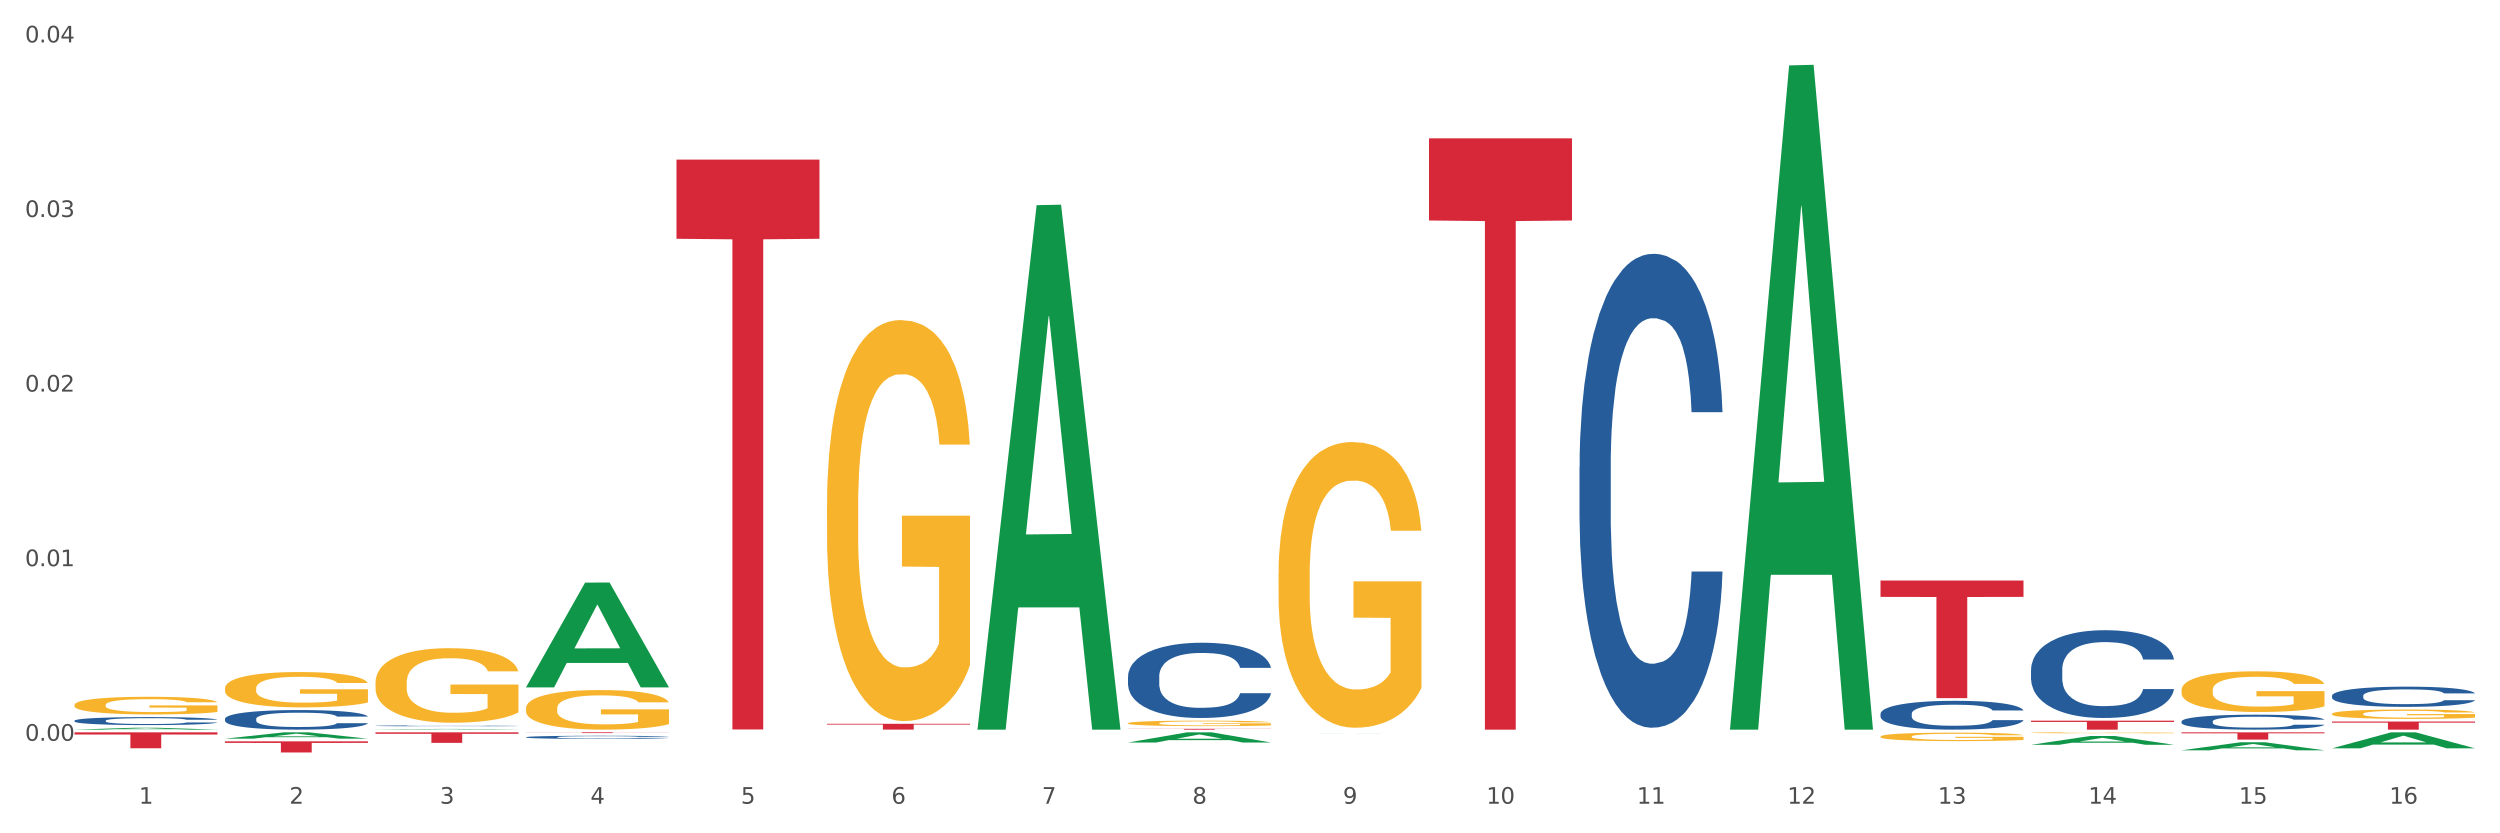 <?xml version="1.0" encoding="utf-8" standalone="no"?>
<!DOCTYPE svg PUBLIC "-//W3C//DTD SVG 1.1//EN"
  "http://www.w3.org/Graphics/SVG/1.1/DTD/svg11.dtd">
<svg xmlns:xlink="http://www.w3.org/1999/xlink" width="1080pt" height="360pt" viewBox="0 0 1080 360" xmlns="http://www.w3.org/2000/svg" version="1.1">
 <rect x="0" y="0" width="1080" height="360" fill="#333333" stroke="none"/>
 <defs>
  <style type="text/css">*{stroke-linejoin: round; stroke-linecap: butt}</style>
 </defs>
 <g id="figure_1">
  <g id="patch_1">
   <path d="M 0 360 
L 1080 360 
L 1080 0 
L 0 0 
z
" style="fill: #ffffff; stroke: #ffffff; stroke-linejoin: miter"/>
  </g>
  <g id="axes_1">
   <g id="matplotlib.axis_1">
    <g id="xtick_1">
     <g id="text_1">
      <!-- 1 -->
      <g style="fill: #4d4d4d" transform="translate(60.004 347.204) scale(0.096 -0.096)">
       <defs>
        <path id="DejaVuSans-31" d="M 794 531 
L 1825 531 
L 1825 4091 
L 703 3866 
L 703 4441 
L 1819 4666 
L 2450 4666 
L 2450 531 
L 3481 531 
L 3481 0 
L 794 0 
L 794 531 
z
" transform="scale(0.016)"/>
       </defs>
       <use xlink:href="#DejaVuSans-31"/>
      </g>
     </g>
    </g>
    <g id="xtick_2">
     <g id="text_2">
      <!-- 2 -->
      <g style="fill: #4d4d4d" transform="translate(125.021 347.204) scale(0.096 -0.096)">
       <defs>
        <path id="DejaVuSans-32" d="M 1228 531 
L 3431 531 
L 3431 0 
L 469 0 
L 469 531 
Q 828 903 1448 1529 
Q 2069 2156 2228 2338 
Q 2531 2678 2651 2914 
Q 2772 3150 2772 3378 
Q 2772 3750 2511 3984 
Q 2250 4219 1831 4219 
Q 1534 4219 1204 4116 
Q 875 4013 500 3803 
L 500 4441 
Q 881 4594 1212 4672 
Q 1544 4750 1819 4750 
Q 2544 4750 2975 4387 
Q 3406 4025 3406 3419 
Q 3406 3131 3298 2873 
Q 3191 2616 2906 2266 
Q 2828 2175 2409 1742 
Q 1991 1309 1228 531 
z
" transform="scale(0.016)"/>
       </defs>
       <use xlink:href="#DejaVuSans-32"/>
      </g>
     </g>
    </g>
    <g id="xtick_3">
     <g id="text_3">
      <!-- 3 -->
      <g style="fill: #4d4d4d" transform="translate(190.039 347.204) scale(0.096 -0.096)">
       <defs>
        <path id="DejaVuSans-33" d="M 2597 2516 
Q 3050 2419 3304 2112 
Q 3559 1806 3559 1356 
Q 3559 666 3084 287 
Q 2609 -91 1734 -91 
Q 1441 -91 1130 -33 
Q 819 25 488 141 
L 488 750 
Q 750 597 1062 519 
Q 1375 441 1716 441 
Q 2309 441 2620 675 
Q 2931 909 2931 1356 
Q 2931 1769 2642 2001 
Q 2353 2234 1838 2234 
L 1294 2234 
L 1294 2753 
L 1863 2753 
Q 2328 2753 2575 2939 
Q 2822 3125 2822 3475 
Q 2822 3834 2567 4026 
Q 2313 4219 1838 4219 
Q 1578 4219 1281 4162 
Q 984 4106 628 3988 
L 628 4550 
Q 988 4650 1302 4700 
Q 1616 4750 1894 4750 
Q 2613 4750 3031 4423 
Q 3450 4097 3450 3541 
Q 3450 3153 3228 2886 
Q 3006 2619 2597 2516 
z
" transform="scale(0.016)"/>
       </defs>
       <use xlink:href="#DejaVuSans-33"/>
      </g>
     </g>
    </g>
    <g id="xtick_4">
     <g id="text_4">
      <!-- 4 -->
      <g style="fill: #4d4d4d" transform="translate(255.056 347.204) scale(0.096 -0.096)">
       <defs>
        <path id="DejaVuSans-34" d="M 2419 4116 
L 825 1625 
L 2419 1625 
L 2419 4116 
z
M 2253 4666 
L 3047 4666 
L 3047 1625 
L 3713 1625 
L 3713 1100 
L 3047 1100 
L 3047 0 
L 2419 0 
L 2419 1100 
L 313 1100 
L 313 1709 
L 2253 4666 
z
" transform="scale(0.016)"/>
       </defs>
       <use xlink:href="#DejaVuSans-34"/>
      </g>
     </g>
    </g>
    <g id="xtick_5">
     <g id="text_5">
      <!-- 5 -->
      <g style="fill: #4d4d4d" transform="translate(320.073 347.204) scale(0.096 -0.096)">
       <defs>
        <path id="DejaVuSans-35" d="M 691 4666 
L 3169 4666 
L 3169 4134 
L 1269 4134 
L 1269 2991 
Q 1406 3038 1543 3061 
Q 1681 3084 1819 3084 
Q 2600 3084 3056 2656 
Q 3513 2228 3513 1497 
Q 3513 744 3044 326 
Q 2575 -91 1722 -91 
Q 1428 -91 1123 -41 
Q 819 9 494 109 
L 494 744 
Q 775 591 1075 516 
Q 1375 441 1709 441 
Q 2250 441 2565 725 
Q 2881 1009 2881 1497 
Q 2881 1984 2565 2268 
Q 2250 2553 1709 2553 
Q 1456 2553 1204 2497 
Q 953 2441 691 2322 
L 691 4666 
z
" transform="scale(0.016)"/>
       </defs>
       <use xlink:href="#DejaVuSans-35"/>
      </g>
     </g>
    </g>
    <g id="xtick_6">
     <g id="text_6">
      <!-- 6 -->
      <g style="fill: #4d4d4d" transform="translate(385.09 347.204) scale(0.096 -0.096)">
       <defs>
        <path id="DejaVuSans-36" d="M 2113 2584 
Q 1688 2584 1439 2293 
Q 1191 2003 1191 1497 
Q 1191 994 1439 701 
Q 1688 409 2113 409 
Q 2538 409 2786 701 
Q 3034 994 3034 1497 
Q 3034 2003 2786 2293 
Q 2538 2584 2113 2584 
z
M 3366 4563 
L 3366 3988 
Q 3128 4100 2886 4159 
Q 2644 4219 2406 4219 
Q 1781 4219 1451 3797 
Q 1122 3375 1075 2522 
Q 1259 2794 1537 2939 
Q 1816 3084 2150 3084 
Q 2853 3084 3261 2657 
Q 3669 2231 3669 1497 
Q 3669 778 3244 343 
Q 2819 -91 2113 -91 
Q 1303 -91 875 529 
Q 447 1150 447 2328 
Q 447 3434 972 4092 
Q 1497 4750 2381 4750 
Q 2619 4750 2861 4703 
Q 3103 4656 3366 4563 
z
" transform="scale(0.016)"/>
       </defs>
       <use xlink:href="#DejaVuSans-36"/>
      </g>
     </g>
    </g>
    <g id="xtick_7">
     <g id="text_7">
      <!-- 7 -->
      <g style="fill: #4d4d4d" transform="translate(450.108 347.204) scale(0.096 -0.096)">
       <defs>
        <path id="DejaVuSans-37" d="M 525 4666 
L 3525 4666 
L 3525 4397 
L 1831 0 
L 1172 0 
L 2766 4134 
L 525 4134 
L 525 4666 
z
" transform="scale(0.016)"/>
       </defs>
       <use xlink:href="#DejaVuSans-37"/>
      </g>
     </g>
    </g>
    <g id="xtick_8">
     <g id="text_8">
      <!-- 8 -->
      <g style="fill: #4d4d4d" transform="translate(515.125 347.204) scale(0.096 -0.096)">
       <defs>
        <path id="DejaVuSans-38" d="M 2034 2216 
Q 1584 2216 1326 1975 
Q 1069 1734 1069 1313 
Q 1069 891 1326 650 
Q 1584 409 2034 409 
Q 2484 409 2743 651 
Q 3003 894 3003 1313 
Q 3003 1734 2745 1975 
Q 2488 2216 2034 2216 
z
M 1403 2484 
Q 997 2584 770 2862 
Q 544 3141 544 3541 
Q 544 4100 942 4425 
Q 1341 4750 2034 4750 
Q 2731 4750 3128 4425 
Q 3525 4100 3525 3541 
Q 3525 3141 3298 2862 
Q 3072 2584 2669 2484 
Q 3125 2378 3379 2068 
Q 3634 1759 3634 1313 
Q 3634 634 3220 271 
Q 2806 -91 2034 -91 
Q 1263 -91 848 271 
Q 434 634 434 1313 
Q 434 1759 690 2068 
Q 947 2378 1403 2484 
z
M 1172 3481 
Q 1172 3119 1398 2916 
Q 1625 2713 2034 2713 
Q 2441 2713 2670 2916 
Q 2900 3119 2900 3481 
Q 2900 3844 2670 4047 
Q 2441 4250 2034 4250 
Q 1625 4250 1398 4047 
Q 1172 3844 1172 3481 
z
" transform="scale(0.016)"/>
       </defs>
       <use xlink:href="#DejaVuSans-38"/>
      </g>
     </g>
    </g>
    <g id="xtick_9">
     <g id="text_9">
      <!-- 9 -->
      <g style="fill: #4d4d4d" transform="translate(580.142 347.204) scale(0.096 -0.096)">
       <defs>
        <path id="DejaVuSans-39" d="M 703 97 
L 703 672 
Q 941 559 1184 500 
Q 1428 441 1663 441 
Q 2288 441 2617 861 
Q 2947 1281 2994 2138 
Q 2813 1869 2534 1725 
Q 2256 1581 1919 1581 
Q 1219 1581 811 2004 
Q 403 2428 403 3163 
Q 403 3881 828 4315 
Q 1253 4750 1959 4750 
Q 2769 4750 3195 4129 
Q 3622 3509 3622 2328 
Q 3622 1225 3098 567 
Q 2575 -91 1691 -91 
Q 1453 -91 1209 -44 
Q 966 3 703 97 
z
M 1959 2075 
Q 2384 2075 2632 2365 
Q 2881 2656 2881 3163 
Q 2881 3666 2632 3958 
Q 2384 4250 1959 4250 
Q 1534 4250 1286 3958 
Q 1038 3666 1038 3163 
Q 1038 2656 1286 2365 
Q 1534 2075 1959 2075 
z
" transform="scale(0.016)"/>
       </defs>
       <use xlink:href="#DejaVuSans-39"/>
      </g>
     </g>
    </g>
    <g id="xtick_10">
     <g id="text_10">
      <!-- 10 -->
      <g style="fill: #4d4d4d" transform="translate(642.105 347.204) scale(0.096 -0.096)">
       <defs>
        <path id="DejaVuSans-30" d="M 2034 4250 
Q 1547 4250 1301 3770 
Q 1056 3291 1056 2328 
Q 1056 1369 1301 889 
Q 1547 409 2034 409 
Q 2525 409 2770 889 
Q 3016 1369 3016 2328 
Q 3016 3291 2770 3770 
Q 2525 4250 2034 4250 
z
M 2034 4750 
Q 2819 4750 3233 4129 
Q 3647 3509 3647 2328 
Q 3647 1150 3233 529 
Q 2819 -91 2034 -91 
Q 1250 -91 836 529 
Q 422 1150 422 2328 
Q 422 3509 836 4129 
Q 1250 4750 2034 4750 
z
" transform="scale(0.016)"/>
       </defs>
       <use xlink:href="#DejaVuSans-31"/>
       <use xlink:href="#DejaVuSans-30" transform="translate(63.623 0)"/>
      </g>
     </g>
    </g>
    <g id="xtick_11">
     <g id="text_11">
      <!-- 11 -->
      <g style="fill: #4d4d4d" transform="translate(707.123 347.204) scale(0.096 -0.096)">
       <use xlink:href="#DejaVuSans-31"/>
       <use xlink:href="#DejaVuSans-31" transform="translate(63.623 0)"/>
      </g>
     </g>
    </g>
    <g id="xtick_12">
     <g id="text_12">
      <!-- 12 -->
      <g style="fill: #4d4d4d" transform="translate(772.14 347.204) scale(0.096 -0.096)">
       <use xlink:href="#DejaVuSans-31"/>
       <use xlink:href="#DejaVuSans-32" transform="translate(63.623 0)"/>
      </g>
     </g>
    </g>
    <g id="xtick_13">
     <g id="text_13">
      <!-- 13 -->
      <g style="fill: #4d4d4d" transform="translate(837.157 347.204) scale(0.096 -0.096)">
       <use xlink:href="#DejaVuSans-31"/>
       <use xlink:href="#DejaVuSans-33" transform="translate(63.623 0)"/>
      </g>
     </g>
    </g>
    <g id="xtick_14">
     <g id="text_14">
      <!-- 14 -->
      <g style="fill: #4d4d4d" transform="translate(902.174 347.204) scale(0.096 -0.096)">
       <use xlink:href="#DejaVuSans-31"/>
       <use xlink:href="#DejaVuSans-34" transform="translate(63.623 0)"/>
      </g>
     </g>
    </g>
    <g id="xtick_15">
     <g id="text_15">
      <!-- 15 -->
      <g style="fill: #4d4d4d" transform="translate(967.192 347.204) scale(0.096 -0.096)">
       <use xlink:href="#DejaVuSans-31"/>
       <use xlink:href="#DejaVuSans-35" transform="translate(63.623 0)"/>
      </g>
     </g>
    </g>
    <g id="xtick_16">
     <g id="text_16">
      <!-- 16 -->
      <g style="fill: #4d4d4d" transform="translate(1032.209 347.204) scale(0.096 -0.096)">
       <use xlink:href="#DejaVuSans-31"/>
       <use xlink:href="#DejaVuSans-36" transform="translate(63.623 0)"/>
      </g>
     </g>
    </g>
    <g id="xtick_17"/>
    <g id="xtick_18"/>
    <g id="xtick_19"/>
    <g id="xtick_20"/>
    <g id="xtick_21"/>
    <g id="xtick_22"/>
    <g id="xtick_23"/>
    <g id="xtick_24"/>
    <g id="xtick_25"/>
    <g id="xtick_26"/>
    <g id="xtick_27"/>
    <g id="xtick_28"/>
    <g id="xtick_29"/>
    <g id="xtick_30"/>
    <g id="xtick_31"/>
   </g>
   <g id="matplotlib.axis_2">
    <g id="ytick_1">
     <g id="text_17">
      <!-- 0.00 -->
      <g style="fill: #4d4d4d" transform="translate(10.8 320.005) scale(0.096 -0.096)">
       <defs>
        <path id="DejaVuSans-2e" d="M 684 794 
L 1344 794 
L 1344 0 
L 684 0 
L 684 794 
z
" transform="scale(0.016)"/>
       </defs>
       <use xlink:href="#DejaVuSans-30"/>
       <use xlink:href="#DejaVuSans-2e" transform="translate(63.623 0)"/>
       <use xlink:href="#DejaVuSans-30" transform="translate(95.41 0)"/>
       <use xlink:href="#DejaVuSans-30" transform="translate(159.033 0)"/>
      </g>
     </g>
    </g>
    <g id="ytick_2">
     <g id="text_18">
      <!-- 0.01 -->
      <g style="fill: #4d4d4d" transform="translate(10.8 244.586) scale(0.096 -0.096)">
       <use xlink:href="#DejaVuSans-30"/>
       <use xlink:href="#DejaVuSans-2e" transform="translate(63.623 0)"/>
       <use xlink:href="#DejaVuSans-30" transform="translate(95.41 0)"/>
       <use xlink:href="#DejaVuSans-31" transform="translate(159.033 0)"/>
      </g>
     </g>
    </g>
    <g id="ytick_3">
     <g id="text_19">
      <!-- 0.02 -->
      <g style="fill: #4d4d4d" transform="translate(10.8 169.167) scale(0.096 -0.096)">
       <use xlink:href="#DejaVuSans-30"/>
       <use xlink:href="#DejaVuSans-2e" transform="translate(63.623 0)"/>
       <use xlink:href="#DejaVuSans-30" transform="translate(95.41 0)"/>
       <use xlink:href="#DejaVuSans-32" transform="translate(159.033 0)"/>
      </g>
     </g>
    </g>
    <g id="ytick_4">
     <g id="text_20">
      <!-- 0.03 -->
      <g style="fill: #4d4d4d" transform="translate(10.8 93.748) scale(0.096 -0.096)">
       <use xlink:href="#DejaVuSans-30"/>
       <use xlink:href="#DejaVuSans-2e" transform="translate(63.623 0)"/>
       <use xlink:href="#DejaVuSans-30" transform="translate(95.41 0)"/>
       <use xlink:href="#DejaVuSans-33" transform="translate(159.033 0)"/>
      </g>
     </g>
    </g>
    <g id="ytick_5">
     <g id="text_21">
      <!-- 0.04 -->
      <g style="fill: #4d4d4d" transform="translate(10.8 18.329) scale(0.096 -0.096)">
       <use xlink:href="#DejaVuSans-30"/>
       <use xlink:href="#DejaVuSans-2e" transform="translate(63.623 0)"/>
       <use xlink:href="#DejaVuSans-30" transform="translate(95.41 0)"/>
       <use xlink:href="#DejaVuSans-34" transform="translate(159.033 0)"/>
      </g>
     </g>
    </g>
    <g id="ytick_6"/>
    <g id="ytick_7"/>
    <g id="ytick_8"/>
    <g id="ytick_9"/>
   </g>
   <g id="PolyCollection_1">
    <path d="M 32.175 315.203 
L 32.239 315.202 
L 57.709 314.388 
L 68.28 314.388 
L 93.941 315.204 
L 81.715 315.204 
L 76.176 315.014 
L 49.877 315.014 
L 49.686 315.017 
L 44.337 315.204 
L 32.175 315.204 
L 32.175 315.203 
L 53.188 314.901 
L 72.864 314.9 
L 63.122 314.562 
L 62.995 314.56 
L 62.867 314.562 
L 53.125 314.9 
L 53.188 314.901 
L 32.175 315.203 
z
" clip-path="url(#p350508108b)" style="fill: #109648"/>
    <path d="M 97.192 319.107 
L 97.256 319.104 
L 122.727 316.36 
L 133.297 316.358 
L 158.959 319.112 
L 146.733 319.112 
L 141.193 318.471 
L 114.894 318.471 
L 114.703 318.481 
L 109.354 319.112 
L 97.192 319.112 
L 97.192 319.107 
L 118.206 318.088 
L 137.882 318.085 
L 128.139 316.945 
L 128.012 316.94 
L 127.884 316.947 
L 118.142 318.085 
L 118.206 318.088 
L 97.192 319.107 
z
" clip-path="url(#p350508108b)" style="fill: #109648"/>
    <path d="M 162.209 315.204 
L 162.273 315.203 
L 187.744 314.909 
L 198.314 314.909 
L 223.976 315.204 
L 211.75 315.204 
L 206.21 315.135 
L 179.912 315.135 
L 179.721 315.136 
L 174.372 315.204 
L 162.209 315.204 
L 162.209 315.204 
L 183.223 315.094 
L 202.899 315.094 
L 193.156 314.972 
L 193.029 314.971 
L 192.902 314.972 
L 183.159 315.094 
L 183.223 315.094 
L 162.209 315.204 
z
" clip-path="url(#p350508108b)" style="fill: #109648"/>
    <path d="M 227.227 296.867 
L 227.29 296.824 
L 252.761 251.685 
L 263.331 251.643 
L 288.993 296.952 
L 276.767 296.952 
L 271.227 286.401 
L 244.929 286.401 
L 244.738 286.571 
L 239.389 296.952 
L 227.227 296.952 
L 227.227 296.867 
L 248.24 280.105 
L 267.916 280.062 
L 258.174 261.3 
L 258.046 261.215 
L 257.919 261.343 
L 248.176 280.062 
L 248.24 280.105 
L 227.227 296.867 
z
" clip-path="url(#p350508108b)" style="fill: #109648"/>
    <path d="M 877.399 311.326 
L 939.166 311.326 
L 939.166 311.865 
L 914.869 311.868 
L 914.869 315.204 
L 901.549 315.204 
L 901.549 311.868 
L 877.399 311.865 
L 877.399 311.329 
L 877.399 311.326 
z
" clip-path="url(#p350508108b)" style="fill: #d62839"/>
    <path d="M 1007.434 308.386 
L 1007.507 308.383 
L 1007.507 308.25 
L 1007.652 308.135 
L 1008.382 307.858 
L 1009.475 307.629 
L 1010.278 307.507 
L 1011.08 307.408 
L 1012.028 307.308 
L 1013.195 307.204 
L 1015.309 307.053 
L 1016.622 306.975 
L 1018.226 306.894 
L 1021.143 306.776 
L 1023.258 306.709 
L 1025.446 306.654 
L 1029.019 306.588 
L 1031.353 306.558 
L 1033.832 306.536 
L 1036.822 306.521 
L 1039.083 306.517 
L 1044.041 306.528 
L 1048.271 306.562 
L 1050.313 306.588 
L 1052.938 306.632 
L 1054.324 306.661 
L 1056.584 306.72 
L 1058.918 306.798 
L 1060.522 306.865 
L 1062.929 306.99 
L 1064.752 307.116 
L 1066.429 307.271 
L 1067.304 307.378 
L 1067.96 307.478 
L 1068.544 307.592 
L 1069.127 307.773 
L 1056.001 307.773 
L 1055.49 307.644 
L 1054.688 307.522 
L 1053.521 307.404 
L 1052.5 307.33 
L 1050.75 307.238 
L 1049.146 307.179 
L 1047.469 307.134 
L 1045.427 307.097 
L 1043.823 307.079 
L 1041.562 307.064 
L 1037.114 307.068 
L 1034.124 307.097 
L 1032.082 307.134 
L 1030.769 307.167 
L 1029.602 307.204 
L 1028.29 307.256 
L 1026.758 307.334 
L 1025.665 307.404 
L 1024.571 307.493 
L 1023.696 307.581 
L 1022.893 307.685 
L 1022.237 307.795 
L 1021.727 307.91 
L 1021.289 308.05 
L 1020.925 308.283 
L 1020.925 308.789 
L 1021.07 308.904 
L 1021.435 309.055 
L 1021.873 309.17 
L 1022.602 309.306 
L 1023.258 309.399 
L 1024.498 309.532 
L 1025.883 309.642 
L 1026.977 309.713 
L 1028.071 309.772 
L 1029.967 309.853 
L 1032.082 309.919 
L 1033.905 309.96 
L 1036.384 309.997 
L 1038.062 310.012 
L 1039.52 310.019 
L 1043.093 310.019 
L 1045.646 310.008 
L 1048.49 309.982 
L 1050.677 309.949 
L 1052.5 309.908 
L 1054.542 309.842 
L 1055.855 309.779 
L 1055.855 309.007 
L 1039.812 309.003 
L 1039.812 308.49 
L 1069.2 308.49 
L 1069.2 309.997 
L 1067.96 310.075 
L 1066.575 310.145 
L 1065.116 310.208 
L 1062.929 310.285 
L 1060.303 310.359 
L 1057.97 310.411 
L 1055.49 310.455 
L 1052.573 310.496 
L 1048.781 310.533 
L 1046.448 310.547 
L 1043.531 310.558 
L 1040.103 310.562 
L 1037.114 310.555 
L 1034.197 310.536 
L 1031.134 310.503 
L 1028.144 310.455 
L 1025.883 310.407 
L 1023.623 310.348 
L 1021.216 310.27 
L 1019.32 310.196 
L 1017.862 310.13 
L 1016.257 310.045 
L 1014.507 309.934 
L 1013.195 309.834 
L 1012.028 309.731 
L 1010.788 309.598 
L 1009.913 309.484 
L 1009.038 309.339 
L 1008.527 309.232 
L 1007.944 309.066 
L 1007.507 308.833 
L 1007.434 308.386 
z
" clip-path="url(#p350508108b)" style="fill: #f7b32b"/>
    <path d="M 812.382 250.796 
L 874.148 250.796 
L 874.148 257.857 
L 849.852 257.904 
L 849.852 301.602 
L 836.532 301.602 
L 836.532 257.904 
L 812.382 257.857 
L 812.382 250.844 
L 812.382 250.796 
z
" clip-path="url(#p350508108b)" style="fill: #d62839"/>
    <path d="M 32.175 304.532 
L 32.248 304.525 
L 32.248 304.275 
L 32.394 304.059 
L 33.123 303.537 
L 34.217 303.106 
L 35.019 302.876 
L 35.821 302.688 
L 36.769 302.501 
L 37.936 302.306 
L 40.051 302.021 
L 41.363 301.875 
L 42.968 301.722 
L 45.885 301.499 
L 47.999 301.374 
L 50.187 301.269 
L 53.76 301.144 
L 56.094 301.089 
L 58.573 301.047 
L 61.563 301.019 
L 63.824 301.012 
L 68.783 301.033 
L 73.012 301.095 
L 75.054 301.144 
L 77.679 301.228 
L 79.065 301.283 
L 81.326 301.395 
L 83.659 301.541 
L 85.263 301.666 
L 87.67 301.902 
L 89.493 302.139 
L 91.17 302.431 
L 92.045 302.633 
L 92.702 302.821 
L 93.285 303.036 
L 93.868 303.377 
L 80.742 303.377 
L 80.232 303.134 
L 79.43 302.904 
L 78.263 302.682 
L 77.242 302.542 
L 75.492 302.368 
L 73.887 302.257 
L 72.21 302.174 
L 70.168 302.104 
L 68.564 302.069 
L 66.303 302.042 
L 61.855 302.048 
L 58.865 302.104 
L 56.823 302.174 
L 55.511 302.236 
L 54.344 302.306 
L 53.031 302.403 
L 51.5 302.549 
L 50.406 302.682 
L 49.312 302.848 
L 48.437 303.015 
L 47.635 303.21 
L 46.979 303.419 
L 46.468 303.635 
L 46.031 303.899 
L 45.666 304.337 
L 45.666 305.29 
L 45.812 305.506 
L 46.176 305.791 
L 46.614 306.007 
L 47.343 306.264 
L 47.999 306.438 
L 49.239 306.688 
L 50.625 306.897 
L 51.719 307.029 
L 52.812 307.141 
L 54.708 307.294 
L 56.823 307.419 
L 58.646 307.495 
L 61.126 307.565 
L 62.803 307.593 
L 64.261 307.607 
L 67.835 307.607 
L 70.387 307.586 
L 73.231 307.537 
L 75.419 307.474 
L 77.242 307.398 
L 79.284 307.273 
L 80.596 307.155 
L 80.596 305.701 
L 64.553 305.694 
L 64.553 304.727 
L 93.941 304.727 
L 93.941 307.565 
L 92.702 307.711 
L 91.316 307.843 
L 89.858 307.961 
L 87.67 308.108 
L 85.045 308.247 
L 82.711 308.344 
L 80.232 308.428 
L 77.315 308.504 
L 73.523 308.574 
L 71.189 308.601 
L 68.272 308.622 
L 64.845 308.629 
L 61.855 308.615 
L 58.938 308.581 
L 55.875 308.518 
L 52.885 308.428 
L 50.625 308.337 
L 48.364 308.226 
L 45.958 308.08 
L 44.062 307.941 
L 42.603 307.815 
L 40.999 307.655 
L 39.249 307.447 
L 37.936 307.259 
L 36.769 307.064 
L 35.529 306.814 
L 34.654 306.598 
L 33.779 306.327 
L 33.269 306.125 
L 32.685 305.812 
L 32.248 305.374 
L 32.175 304.532 
z
" clip-path="url(#p350508108b)" style="fill: #f7b32b"/>
    <path d="M 942.416 298.132 
L 942.489 298.116 
L 942.489 297.538 
L 942.635 297.04 
L 943.364 295.835 
L 944.458 294.839 
L 945.26 294.309 
L 946.063 293.875 
L 947.011 293.441 
L 948.177 292.991 
L 950.292 292.333 
L 951.605 291.995 
L 953.209 291.642 
L 956.126 291.128 
L 958.241 290.839 
L 960.429 290.598 
L 964.002 290.308 
L 966.335 290.18 
L 968.815 290.084 
L 971.805 290.019 
L 974.065 290.003 
L 979.024 290.051 
L 983.254 290.196 
L 985.296 290.308 
L 987.921 290.501 
L 989.306 290.63 
L 991.567 290.887 
L 993.901 291.224 
L 995.505 291.513 
L 997.911 292.06 
L 999.734 292.606 
L 1001.412 293.281 
L 1002.287 293.746 
L 1002.943 294.18 
L 1003.526 294.678 
L 1004.11 295.465 
L 990.984 295.465 
L 990.473 294.903 
L 989.671 294.373 
L 988.504 293.859 
L 987.483 293.538 
L 985.733 293.136 
L 984.129 292.879 
L 982.451 292.686 
L 980.41 292.525 
L 978.805 292.445 
L 976.545 292.381 
L 972.096 292.397 
L 969.106 292.525 
L 967.065 292.686 
L 965.752 292.831 
L 964.585 292.991 
L 963.273 293.216 
L 961.741 293.554 
L 960.647 293.859 
L 959.553 294.244 
L 958.678 294.63 
L 957.876 295.08 
L 957.22 295.562 
L 956.709 296.06 
L 956.272 296.67 
L 955.907 297.682 
L 955.907 299.883 
L 956.053 300.381 
L 956.418 301.04 
L 956.855 301.538 
L 957.585 302.133 
L 958.241 302.534 
L 959.481 303.113 
L 960.866 303.595 
L 961.96 303.9 
L 963.054 304.157 
L 964.95 304.51 
L 967.065 304.799 
L 968.888 304.976 
L 971.367 305.137 
L 973.044 305.201 
L 974.503 305.233 
L 978.076 305.233 
L 980.628 305.185 
L 983.472 305.073 
L 985.66 304.928 
L 987.483 304.751 
L 989.525 304.462 
L 990.838 304.189 
L 990.838 300.831 
L 974.795 300.815 
L 974.795 298.582 
L 1004.183 298.582 
L 1004.183 305.137 
L 1002.943 305.474 
L 1001.558 305.779 
L 1000.099 306.053 
L 997.911 306.39 
L 995.286 306.711 
L 992.953 306.936 
L 990.473 307.129 
L 987.556 307.306 
L 983.764 307.466 
L 981.431 307.531 
L 978.514 307.579 
L 975.086 307.595 
L 972.096 307.563 
L 969.179 307.482 
L 966.117 307.338 
L 963.127 307.129 
L 960.866 306.92 
L 958.605 306.663 
L 956.199 306.326 
L 954.303 306.004 
L 952.844 305.715 
L 951.24 305.346 
L 949.49 304.864 
L 948.177 304.43 
L 947.011 303.98 
L 945.771 303.402 
L 944.896 302.904 
L 944.021 302.277 
L 943.51 301.811 
L 942.927 301.088 
L 942.489 300.076 
L 942.416 298.132 
z
" clip-path="url(#p350508108b)" style="fill: #f7b32b"/>
    <path d="M 877.399 316.557 
L 877.472 316.557 
L 877.472 316.543 
L 877.618 316.531 
L 878.347 316.501 
L 879.441 316.476 
L 880.243 316.463 
L 881.045 316.453 
L 881.993 316.442 
L 883.16 316.431 
L 885.275 316.415 
L 886.588 316.407 
L 888.192 316.398 
L 891.109 316.385 
L 893.224 316.378 
L 895.411 316.372 
L 898.985 316.365 
L 901.318 316.362 
L 903.798 316.36 
L 906.787 316.358 
L 909.048 316.358 
L 914.007 316.359 
L 918.236 316.362 
L 920.278 316.365 
L 922.904 316.37 
L 924.289 316.373 
L 926.55 316.379 
L 928.883 316.388 
L 930.488 316.395 
L 932.894 316.408 
L 934.717 316.422 
L 936.394 316.438 
L 937.27 316.45 
L 937.926 316.46 
L 938.509 316.472 
L 939.093 316.492 
L 925.966 316.492 
L 925.456 316.478 
L 924.654 316.465 
L 923.487 316.452 
L 922.466 316.444 
L 920.716 316.435 
L 919.111 316.428 
L 917.434 316.424 
L 915.392 316.42 
L 913.788 316.418 
L 911.527 316.416 
L 907.079 316.416 
L 904.089 316.42 
L 902.047 316.424 
L 900.735 316.427 
L 899.568 316.431 
L 898.255 316.437 
L 896.724 316.445 
L 895.63 316.452 
L 894.536 316.462 
L 893.661 316.471 
L 892.859 316.482 
L 892.203 316.494 
L 891.692 316.506 
L 891.255 316.521 
L 890.89 316.546 
L 890.89 316.6 
L 891.036 316.613 
L 891.4 316.629 
L 891.838 316.641 
L 892.567 316.656 
L 893.224 316.666 
L 894.463 316.68 
L 895.849 316.692 
L 896.943 316.699 
L 898.037 316.705 
L 899.933 316.714 
L 902.047 316.721 
L 903.87 316.726 
L 906.35 316.73 
L 908.027 316.731 
L 909.486 316.732 
L 913.059 316.732 
L 915.611 316.731 
L 918.455 316.728 
L 920.643 316.724 
L 922.466 316.72 
L 924.508 316.713 
L 925.82 316.706 
L 925.82 316.624 
L 909.777 316.623 
L 909.777 316.568 
L 939.166 316.568 
L 939.166 316.73 
L 937.926 316.738 
L 936.54 316.745 
L 935.082 316.752 
L 932.894 316.76 
L 930.269 316.768 
L 927.935 316.774 
L 925.456 316.778 
L 922.539 316.783 
L 918.747 316.787 
L 916.413 316.788 
L 913.496 316.79 
L 910.069 316.79 
L 907.079 316.789 
L 904.162 316.787 
L 901.099 316.784 
L 898.109 316.778 
L 895.849 316.773 
L 893.588 316.767 
L 891.182 316.759 
L 889.286 316.751 
L 887.827 316.744 
L 886.223 316.735 
L 884.473 316.723 
L 883.16 316.712 
L 881.993 316.701 
L 880.754 316.687 
L 879.879 316.675 
L 879.003 316.659 
L 878.493 316.648 
L 877.91 316.63 
L 877.472 316.605 
L 877.399 316.557 
z
" clip-path="url(#p350508108b)" style="fill: #f7b32b"/>
    <path d="M 357.261 312.673 
L 419.028 312.673 
L 419.028 313.021 
L 394.731 313.023 
L 394.731 315.175 
L 381.412 315.175 
L 381.412 313.023 
L 357.261 313.021 
L 357.261 312.676 
L 357.261 312.673 
z
" clip-path="url(#p350508108b)" style="fill: #d62839"/>
    <path d="M 1007.434 323.278 
L 1007.497 323.271 
L 1032.968 316.364 
L 1043.538 316.358 
L 1069.2 323.291 
L 1056.974 323.291 
L 1051.434 321.676 
L 1025.136 321.676 
L 1024.945 321.702 
L 1019.596 323.291 
L 1007.434 323.291 
L 1007.434 323.278 
L 1028.447 320.713 
L 1048.123 320.706 
L 1038.38 317.835 
L 1038.253 317.822 
L 1038.126 317.842 
L 1028.383 320.706 
L 1028.447 320.713 
L 1007.434 323.278 
z
" clip-path="url(#p350508108b)" style="fill: #109648"/>
    <path d="M 877.399 321.751 
L 877.463 321.747 
L 902.933 317.947 
L 913.504 317.943 
L 939.166 321.758 
L 926.94 321.758 
L 921.4 320.87 
L 895.101 320.87 
L 894.91 320.884 
L 889.561 321.758 
L 877.399 321.758 
L 877.399 321.751 
L 898.412 320.34 
L 918.089 320.336 
L 908.346 318.757 
L 908.219 318.749 
L 908.091 318.76 
L 898.349 320.336 
L 898.412 320.34 
L 877.399 321.751 
z
" clip-path="url(#p350508108b)" style="fill: #109648"/>
    <path d="M 942.416 324.124 
L 942.48 324.12 
L 967.951 320.659 
L 978.521 320.656 
L 1004.183 324.13 
L 991.957 324.13 
L 986.417 323.321 
L 960.118 323.321 
L 959.927 323.334 
L 954.579 324.13 
L 942.416 324.13 
L 942.416 324.124 
L 963.43 322.838 
L 983.106 322.835 
L 973.363 321.396 
L 973.236 321.39 
L 973.109 321.4 
L 963.366 322.835 
L 963.43 322.838 
L 942.416 324.124 
z
" clip-path="url(#p350508108b)" style="fill: #109648"/>
    <path d="M 32.175 316.358 
L 93.941 316.358 
L 93.941 317.317 
L 69.645 317.324 
L 69.645 323.262 
L 56.325 323.262 
L 56.325 317.324 
L 32.175 317.317 
L 32.175 316.364 
L 32.175 316.358 
z
" clip-path="url(#p350508108b)" style="fill: #d62839"/>
    <path d="M 97.192 320.266 
L 158.959 320.266 
L 158.959 320.931 
L 134.662 320.936 
L 134.662 325.056 
L 121.343 325.056 
L 121.343 320.936 
L 97.192 320.931 
L 97.192 320.27 
L 97.192 320.266 
z
" clip-path="url(#p350508108b)" style="fill: #d62839"/>
    <path d="M 812.382 318.197 
L 812.455 318.193 
L 812.455 318.073 
L 812.601 317.97 
L 813.33 317.719 
L 814.424 317.512 
L 815.226 317.402 
L 816.028 317.312 
L 816.976 317.222 
L 818.143 317.129 
L 820.258 316.992 
L 821.57 316.922 
L 823.175 316.848 
L 826.092 316.741 
L 828.206 316.681 
L 830.394 316.631 
L 833.967 316.571 
L 836.301 316.545 
L 838.78 316.525 
L 841.77 316.511 
L 844.031 316.508 
L 848.99 316.518 
L 853.219 316.548 
L 855.261 316.571 
L 857.886 316.611 
L 859.272 316.638 
L 861.532 316.691 
L 863.866 316.761 
L 865.47 316.822 
L 867.877 316.935 
L 869.7 317.049 
L 871.377 317.189 
L 872.252 317.285 
L 872.909 317.376 
L 873.492 317.479 
L 874.075 317.643 
L 860.949 317.643 
L 860.439 317.526 
L 859.636 317.416 
L 858.47 317.309 
L 857.449 317.242 
L 855.699 317.159 
L 854.094 317.105 
L 852.417 317.065 
L 850.375 317.032 
L 848.771 317.015 
L 846.51 317.002 
L 842.062 317.005 
L 839.072 317.032 
L 837.03 317.065 
L 835.717 317.095 
L 834.551 317.129 
L 833.238 317.175 
L 831.707 317.245 
L 830.613 317.309 
L 829.519 317.389 
L 828.644 317.469 
L 827.842 317.562 
L 827.185 317.663 
L 826.675 317.766 
L 826.237 317.893 
L 825.873 318.103 
L 825.873 318.56 
L 826.019 318.664 
L 826.383 318.801 
L 826.821 318.904 
L 827.55 319.028 
L 828.206 319.111 
L 829.446 319.231 
L 830.832 319.331 
L 831.925 319.395 
L 833.019 319.448 
L 834.915 319.522 
L 837.03 319.582 
L 838.853 319.618 
L 841.333 319.652 
L 843.01 319.665 
L 844.468 319.672 
L 848.042 319.672 
L 850.594 319.662 
L 853.438 319.638 
L 855.626 319.608 
L 857.449 319.572 
L 859.491 319.512 
L 860.803 319.455 
L 860.803 318.757 
L 844.76 318.754 
L 844.76 318.29 
L 874.148 318.29 
L 874.148 319.652 
L 872.909 319.722 
L 871.523 319.785 
L 870.065 319.842 
L 867.877 319.912 
L 865.252 319.979 
L 862.918 320.026 
L 860.439 320.066 
L 857.522 320.102 
L 853.73 320.136 
L 851.396 320.149 
L 848.479 320.159 
L 845.052 320.162 
L 842.062 320.156 
L 839.145 320.139 
L 836.082 320.109 
L 833.092 320.066 
L 830.832 320.022 
L 828.571 319.969 
L 826.164 319.899 
L 824.268 319.832 
L 822.81 319.772 
L 821.206 319.695 
L 819.455 319.595 
L 818.143 319.505 
L 816.976 319.411 
L 815.736 319.291 
L 814.861 319.188 
L 813.986 319.058 
L 813.476 318.961 
L 812.892 318.811 
L 812.455 318.6 
L 812.382 318.197 
z
" clip-path="url(#p350508108b)" style="fill: #f7b32b"/>
    <path d="M 552.313 247.993 
L 552.386 247.881 
L 552.386 243.822 
L 552.532 240.328 
L 553.261 231.874 
L 554.355 224.885 
L 555.157 221.165 
L 555.959 218.122 
L 556.907 215.078 
L 558.074 211.922 
L 560.189 207.3 
L 561.501 204.933 
L 563.106 202.453 
L 566.023 198.846 
L 568.137 196.817 
L 570.325 195.126 
L 573.898 193.097 
L 576.232 192.195 
L 578.711 191.519 
L 581.701 191.068 
L 583.962 190.955 
L 588.921 191.294 
L 593.15 192.308 
L 595.192 193.097 
L 597.817 194.45 
L 599.203 195.352 
L 601.464 197.155 
L 603.797 199.522 
L 605.401 201.551 
L 607.808 205.384 
L 609.631 209.217 
L 611.308 213.951 
L 612.183 217.22 
L 612.84 220.263 
L 613.423 223.758 
L 614.006 229.281 
L 600.88 229.281 
L 600.37 225.336 
L 599.567 221.616 
L 598.401 218.009 
L 597.38 215.755 
L 595.63 212.936 
L 594.025 211.133 
L 592.348 209.78 
L 590.306 208.653 
L 588.702 208.089 
L 586.441 207.638 
L 581.993 207.751 
L 579.003 208.653 
L 576.961 209.78 
L 575.649 210.795 
L 574.482 211.922 
L 573.169 213.5 
L 571.638 215.867 
L 570.544 218.009 
L 569.45 220.714 
L 568.575 223.42 
L 567.773 226.576 
L 567.116 229.958 
L 566.606 233.452 
L 566.168 237.735 
L 565.804 244.837 
L 565.804 260.28 
L 565.95 263.774 
L 566.314 268.396 
L 566.752 271.891 
L 567.481 276.061 
L 568.137 278.879 
L 569.377 282.937 
L 570.763 286.319 
L 571.856 288.461 
L 572.95 290.264 
L 574.846 292.744 
L 576.961 294.773 
L 578.784 296.013 
L 581.264 297.14 
L 582.941 297.591 
L 584.399 297.817 
L 587.973 297.817 
L 590.525 297.479 
L 593.369 296.69 
L 595.557 295.675 
L 597.38 294.435 
L 599.422 292.406 
L 600.734 290.49 
L 600.734 266.931 
L 584.691 266.818 
L 584.691 251.149 
L 614.079 251.149 
L 614.079 297.14 
L 612.84 299.508 
L 611.454 301.649 
L 609.996 303.566 
L 607.808 305.933 
L 605.183 308.187 
L 602.849 309.765 
L 600.37 311.118 
L 597.453 312.358 
L 593.661 313.485 
L 591.327 313.936 
L 588.41 314.274 
L 584.983 314.387 
L 581.993 314.162 
L 579.076 313.598 
L 576.013 312.583 
L 573.023 311.118 
L 570.763 309.653 
L 568.502 307.849 
L 566.096 305.482 
L 564.199 303.227 
L 562.741 301.198 
L 561.137 298.606 
L 559.387 295.224 
L 558.074 292.181 
L 556.907 289.024 
L 555.667 284.966 
L 554.792 281.472 
L 553.917 277.076 
L 553.407 273.807 
L 552.823 268.734 
L 552.386 261.633 
L 552.313 247.993 
z
" clip-path="url(#p350508108b)" style="fill: #f7b32b"/>
    <path d="M 942.416 316.358 
L 1004.183 316.358 
L 1004.183 316.795 
L 979.886 316.798 
L 979.886 319.502 
L 966.567 319.502 
L 966.567 316.798 
L 942.416 316.795 
L 942.416 316.361 
L 942.416 316.358 
z
" clip-path="url(#p350508108b)" style="fill: #d62839"/>
    <path d="M 32.175 311.334 
L 32.248 311.33 
L 32.248 311.242 
L 32.467 311.122 
L 33.27 310.902 
L 34.292 310.735 
L 36.045 310.539 
L 36.994 310.457 
L 38.235 310.366 
L 40.79 310.218 
L 43.711 310.092 
L 45.755 310.022 
L 47.288 309.978 
L 50.72 309.899 
L 52.691 309.865 
L 54.735 309.836 
L 56.487 309.817 
L 59.408 309.795 
L 61.744 309.786 
L 64.445 309.783 
L 66.709 309.786 
L 69.702 309.799 
L 74.083 309.836 
L 75.762 309.858 
L 78.025 309.896 
L 80.362 309.947 
L 82.26 309.997 
L 84.45 310.07 
L 86.713 310.164 
L 88.904 310.284 
L 90.437 310.394 
L 91.678 310.511 
L 92.773 310.653 
L 93.576 310.807 
L 93.941 310.936 
L 80.581 310.936 
L 80.216 310.82 
L 79.485 310.694 
L 78.755 310.609 
L 77.952 310.539 
L 76.711 310.46 
L 75.616 310.41 
L 73.791 310.35 
L 72.111 310.312 
L 70.724 310.29 
L 69.045 310.271 
L 65.468 310.252 
L 62.912 310.252 
L 61.306 310.259 
L 59.335 310.274 
L 57.655 310.297 
L 55.684 310.334 
L 54.151 310.375 
L 52.618 310.429 
L 51.742 310.467 
L 50.427 310.536 
L 49.551 310.593 
L 48.383 310.691 
L 47.726 310.76 
L 46.558 310.94 
L 46.047 311.072 
L 45.828 311.163 
L 45.682 311.264 
L 45.682 311.756 
L 46.12 311.977 
L 46.485 312.071 
L 47.069 312.178 
L 48.164 312.317 
L 49.77 312.452 
L 51.45 312.55 
L 52.837 312.61 
L 54.151 312.654 
L 55.465 312.689 
L 57.071 312.72 
L 58.386 312.739 
L 60.357 312.758 
L 62.693 312.768 
L 64.518 312.768 
L 68.242 312.752 
L 69.921 312.736 
L 71.527 312.714 
L 73.28 312.679 
L 74.667 312.642 
L 75.47 312.613 
L 76.784 312.553 
L 77.806 312.49 
L 78.682 312.418 
L 79.266 312.355 
L 79.923 312.26 
L 80.435 312.153 
L 80.581 312.096 
L 93.941 312.096 
L 93.649 312.21 
L 93.138 312.32 
L 92.116 312.468 
L 91.313 312.553 
L 90.072 312.657 
L 88.758 312.746 
L 86.932 312.843 
L 85.253 312.916 
L 83.501 312.979 
L 81.603 313.036 
L 78.171 313.114 
L 76.93 313.136 
L 74.302 313.174 
L 72.257 313.196 
L 69.264 313.218 
L 66.198 313.231 
L 62.985 313.234 
L 60.138 313.228 
L 56.998 313.209 
L 55.027 313.19 
L 52.837 313.162 
L 50.281 313.118 
L 47.872 313.064 
L 45.609 313.001 
L 43.492 312.928 
L 41.52 312.846 
L 38.965 312.711 
L 37.067 312.579 
L 35.679 312.456 
L 34.73 312.352 
L 33.781 312.219 
L 33.27 312.128 
L 32.467 311.907 
L 32.175 311.702 
L 32.175 311.334 
z
" clip-path="url(#p350508108b)" style="fill: #255c99"/>
    <path d="M 487.296 314.847 
L 549.062 314.847 
L 549.062 314.896 
L 524.765 314.897 
L 524.765 315.204 
L 511.446 315.204 
L 511.446 314.897 
L 487.296 314.896 
L 487.296 314.847 
L 487.296 314.847 
z
" clip-path="url(#p350508108b)" style="fill: #d62839"/>
    <path d="M 617.33 59.761 
L 679.097 59.761 
L 679.097 95.259 
L 654.8 95.499 
L 654.8 315.204 
L 641.481 315.204 
L 641.481 95.499 
L 617.33 95.259 
L 617.33 60.001 
L 617.33 59.761 
z
" clip-path="url(#p350508108b)" style="fill: #d62839"/>
    <path d="M 227.227 316.358 
L 288.993 316.358 
L 288.993 316.404 
L 264.696 316.405 
L 264.696 316.695 
L 251.377 316.695 
L 251.377 316.405 
L 227.227 316.404 
L 227.227 316.358 
L 227.227 316.358 
z
" clip-path="url(#p350508108b)" style="fill: #d62839"/>
    <path d="M 292.244 68.942 
L 354.01 68.942 
L 354.01 103.153 
L 329.714 103.385 
L 329.714 315.125 
L 316.394 315.125 
L 316.394 103.385 
L 292.244 103.153 
L 292.244 69.173 
L 292.244 68.942 
z
" clip-path="url(#p350508108b)" style="fill: #d62839"/>
    <path d="M 162.209 316.358 
L 223.976 316.358 
L 223.976 316.991 
L 199.679 316.995 
L 199.679 320.915 
L 186.36 320.915 
L 186.36 316.995 
L 162.209 316.991 
L 162.209 316.362 
L 162.209 316.358 
z
" clip-path="url(#p350508108b)" style="fill: #d62839"/>
    <path d="M 1007.434 311.716 
L 1069.2 311.716 
L 1069.2 312.2 
L 1044.903 312.204 
L 1044.903 315.204 
L 1031.584 315.204 
L 1031.584 312.204 
L 1007.434 312.2 
L 1007.434 311.719 
L 1007.434 311.716 
z
" clip-path="url(#p350508108b)" style="fill: #d62839"/>
    <path d="M 162.209 294.9 
L 162.282 294.871 
L 162.282 293.812 
L 162.428 292.9 
L 163.157 290.694 
L 164.251 288.87 
L 165.054 287.899 
L 165.856 287.105 
L 166.804 286.31 
L 167.97 285.487 
L 170.085 284.28 
L 171.398 283.663 
L 173.002 283.015 
L 175.919 282.074 
L 178.034 281.545 
L 180.222 281.103 
L 183.795 280.574 
L 186.128 280.338 
L 188.608 280.162 
L 191.598 280.044 
L 193.858 280.015 
L 198.817 280.103 
L 203.047 280.368 
L 205.089 280.574 
L 207.714 280.927 
L 209.099 281.162 
L 211.36 281.633 
L 213.694 282.251 
L 215.298 282.78 
L 217.704 283.78 
L 219.528 284.781 
L 221.205 286.016 
L 222.08 286.869 
L 222.736 287.664 
L 223.32 288.576 
L 223.903 290.017 
L 210.777 290.017 
L 210.266 288.987 
L 209.464 288.017 
L 208.297 287.075 
L 207.276 286.487 
L 205.526 285.751 
L 203.922 285.281 
L 202.245 284.928 
L 200.203 284.633 
L 198.598 284.486 
L 196.338 284.369 
L 191.889 284.398 
L 188.9 284.633 
L 186.858 284.928 
L 185.545 285.192 
L 184.378 285.487 
L 183.066 285.898 
L 181.534 286.516 
L 180.44 287.075 
L 179.347 287.781 
L 178.471 288.487 
L 177.669 289.311 
L 177.013 290.194 
L 176.503 291.105 
L 176.065 292.223 
L 175.7 294.077 
L 175.7 298.107 
L 175.846 299.019 
L 176.211 300.225 
L 176.648 301.137 
L 177.378 302.226 
L 178.034 302.961 
L 179.274 304.02 
L 180.659 304.903 
L 181.753 305.462 
L 182.847 305.932 
L 184.743 306.579 
L 186.858 307.109 
L 188.681 307.433 
L 191.16 307.727 
L 192.837 307.844 
L 194.296 307.903 
L 197.869 307.903 
L 200.422 307.815 
L 203.266 307.609 
L 205.453 307.344 
L 207.276 307.021 
L 209.318 306.491 
L 210.631 305.991 
L 210.631 299.843 
L 194.588 299.813 
L 194.588 295.724 
L 223.976 295.724 
L 223.976 307.727 
L 222.736 308.345 
L 221.351 308.904 
L 219.892 309.404 
L 217.704 310.021 
L 215.079 310.61 
L 212.746 311.022 
L 210.266 311.375 
L 207.349 311.698 
L 203.557 311.992 
L 201.224 312.11 
L 198.307 312.198 
L 194.879 312.228 
L 191.889 312.169 
L 188.972 312.022 
L 185.91 311.757 
L 182.92 311.375 
L 180.659 310.992 
L 178.399 310.522 
L 175.992 309.904 
L 174.096 309.315 
L 172.638 308.786 
L 171.033 308.109 
L 169.283 307.227 
L 167.97 306.432 
L 166.804 305.609 
L 165.564 304.55 
L 164.689 303.638 
L 163.814 302.49 
L 163.303 301.637 
L 162.72 300.313 
L 162.282 298.46 
L 162.209 294.9 
z
" clip-path="url(#p350508108b)" style="fill: #f7b32b"/>
    <path d="M 487.296 312.419 
L 487.369 312.417 
L 487.369 312.339 
L 487.514 312.272 
L 488.244 312.11 
L 489.338 311.975 
L 490.14 311.904 
L 490.942 311.846 
L 491.89 311.787 
L 493.057 311.727 
L 495.171 311.638 
L 496.484 311.593 
L 498.088 311.545 
L 501.005 311.476 
L 503.12 311.437 
L 505.308 311.404 
L 508.881 311.365 
L 511.215 311.348 
L 513.694 311.335 
L 516.684 311.326 
L 518.945 311.324 
L 523.903 311.331 
L 528.133 311.35 
L 530.175 311.365 
L 532.8 311.391 
L 534.186 311.409 
L 536.446 311.443 
L 538.78 311.489 
L 540.384 311.528 
L 542.791 311.601 
L 544.614 311.675 
L 546.291 311.766 
L 547.166 311.828 
L 547.822 311.887 
L 548.406 311.954 
L 548.989 312.06 
L 535.863 312.06 
L 535.352 311.984 
L 534.55 311.913 
L 533.383 311.844 
L 532.363 311.8 
L 530.612 311.746 
L 529.008 311.712 
L 527.331 311.686 
L 525.289 311.664 
L 523.685 311.653 
L 521.424 311.644 
L 516.976 311.647 
L 513.986 311.664 
L 511.944 311.686 
L 510.631 311.705 
L 509.464 311.727 
L 508.152 311.757 
L 506.62 311.802 
L 505.527 311.844 
L 504.433 311.895 
L 503.558 311.947 
L 502.756 312.008 
L 502.099 312.073 
L 501.589 312.14 
L 501.151 312.222 
L 500.787 312.358 
L 500.787 312.655 
L 500.932 312.722 
L 501.297 312.811 
L 501.735 312.878 
L 502.464 312.958 
L 503.12 313.012 
L 504.36 313.09 
L 505.745 313.155 
L 506.839 313.196 
L 507.933 313.23 
L 509.829 313.278 
L 511.944 313.317 
L 513.767 313.341 
L 516.246 313.362 
L 517.924 313.371 
L 519.382 313.375 
L 522.955 313.375 
L 525.508 313.369 
L 528.352 313.354 
L 530.539 313.334 
L 532.363 313.31 
L 534.404 313.271 
L 535.717 313.235 
L 535.717 312.782 
L 519.674 312.78 
L 519.674 312.48 
L 549.062 312.48 
L 549.062 313.362 
L 547.822 313.408 
L 546.437 313.449 
L 544.978 313.486 
L 542.791 313.531 
L 540.165 313.574 
L 537.832 313.605 
L 535.352 313.631 
L 532.435 313.654 
L 528.643 313.676 
L 526.31 313.685 
L 523.393 313.691 
L 519.966 313.693 
L 516.976 313.689 
L 514.059 313.678 
L 510.996 313.659 
L 508.006 313.631 
L 505.745 313.602 
L 503.485 313.568 
L 501.078 313.522 
L 499.182 313.479 
L 497.724 313.44 
L 496.119 313.39 
L 494.369 313.326 
L 493.057 313.267 
L 491.89 313.207 
L 490.65 313.129 
L 489.775 313.062 
L 488.9 312.977 
L 488.39 312.914 
L 487.806 312.817 
L 487.369 312.681 
L 487.296 312.419 
z
" clip-path="url(#p350508108b)" style="fill: #f7b32b"/>
    <path d="M 357.261 218.327 
L 357.334 218.169 
L 357.334 212.473 
L 357.48 207.568 
L 358.209 195.702 
L 359.303 185.892 
L 360.105 180.671 
L 360.907 176.399 
L 361.855 172.127 
L 363.022 167.696 
L 365.137 161.209 
L 366.45 157.887 
L 368.054 154.406 
L 370.971 149.343 
L 373.086 146.495 
L 375.273 144.121 
L 378.847 141.273 
L 381.18 140.008 
L 383.66 139.058 
L 386.649 138.425 
L 388.91 138.267 
L 393.869 138.742 
L 398.098 140.166 
L 400.14 141.273 
L 402.766 143.172 
L 404.151 144.438 
L 406.412 146.969 
L 408.745 150.292 
L 410.35 153.14 
L 412.756 158.52 
L 414.579 163.899 
L 416.256 170.544 
L 417.132 175.133 
L 417.788 179.405 
L 418.371 184.31 
L 418.955 192.062 
L 405.828 192.062 
L 405.318 186.525 
L 404.516 181.303 
L 403.349 176.24 
L 402.328 173.076 
L 400.578 169.12 
L 398.974 166.589 
L 397.296 164.69 
L 395.254 163.108 
L 393.65 162.317 
L 391.39 161.684 
L 386.941 161.842 
L 383.951 163.108 
L 381.909 164.69 
L 380.597 166.114 
L 379.43 167.696 
L 378.117 169.911 
L 376.586 173.234 
L 375.492 176.24 
L 374.398 180.038 
L 373.523 183.835 
L 372.721 188.265 
L 372.065 193.012 
L 371.554 197.917 
L 371.117 203.929 
L 370.752 213.897 
L 370.752 235.573 
L 370.898 240.478 
L 371.263 246.965 
L 371.7 251.87 
L 372.429 257.724 
L 373.086 261.68 
L 374.325 267.376 
L 375.711 272.123 
L 376.805 275.129 
L 377.899 277.66 
L 379.795 281.141 
L 381.909 283.989 
L 383.733 285.73 
L 386.212 287.312 
L 387.889 287.945 
L 389.348 288.261 
L 392.921 288.261 
L 395.473 287.787 
L 398.317 286.679 
L 400.505 285.255 
L 402.328 283.515 
L 404.37 280.667 
L 405.683 277.977 
L 405.683 244.908 
L 389.639 244.75 
L 389.639 222.757 
L 419.028 222.757 
L 419.028 287.312 
L 417.788 290.634 
L 416.402 293.641 
L 414.944 296.33 
L 412.756 299.653 
L 410.131 302.818 
L 407.797 305.033 
L 405.318 306.931 
L 402.401 308.672 
L 398.609 310.254 
L 396.275 310.887 
L 393.358 311.362 
L 389.931 311.52 
L 386.941 311.203 
L 384.024 310.412 
L 380.961 308.988 
L 377.972 306.931 
L 375.711 304.874 
L 373.45 302.343 
L 371.044 299.02 
L 369.148 295.856 
L 367.689 293.008 
L 366.085 289.369 
L 364.335 284.622 
L 363.022 280.35 
L 361.855 275.92 
L 360.616 270.224 
L 359.741 265.319 
L 358.866 259.148 
L 358.355 254.56 
L 357.772 247.44 
L 357.334 237.472 
L 357.261 218.327 
z
" clip-path="url(#p350508108b)" style="fill: #f7b32b"/>
    <path d="M 227.227 306.007 
L 227.3 305.991 
L 227.3 305.429 
L 227.445 304.945 
L 228.175 303.774 
L 229.269 302.806 
L 230.071 302.29 
L 230.873 301.869 
L 231.821 301.447 
L 232.988 301.01 
L 235.102 300.37 
L 236.415 300.042 
L 238.019 299.698 
L 240.936 299.198 
L 243.051 298.917 
L 245.239 298.683 
L 248.812 298.402 
L 251.146 298.277 
L 253.625 298.183 
L 256.615 298.121 
L 258.876 298.105 
L 263.834 298.152 
L 268.064 298.293 
L 270.106 298.402 
L 272.731 298.589 
L 274.117 298.714 
L 276.377 298.964 
L 278.711 299.292 
L 280.315 299.573 
L 282.722 300.104 
L 284.545 300.635 
L 286.222 301.291 
L 287.097 301.744 
L 287.753 302.165 
L 288.337 302.649 
L 288.92 303.415 
L 275.794 303.415 
L 275.283 302.868 
L 274.481 302.353 
L 273.315 301.853 
L 272.294 301.541 
L 270.543 301.15 
L 268.939 300.9 
L 267.262 300.713 
L 265.22 300.557 
L 263.616 300.479 
L 261.355 300.416 
L 256.907 300.432 
L 253.917 300.557 
L 251.875 300.713 
L 250.562 300.854 
L 249.396 301.01 
L 248.083 301.228 
L 246.552 301.556 
L 245.458 301.853 
L 244.364 302.228 
L 243.489 302.603 
L 242.687 303.04 
L 242.03 303.508 
L 241.52 303.992 
L 241.082 304.586 
L 240.718 305.569 
L 240.718 307.709 
L 240.863 308.193 
L 241.228 308.833 
L 241.666 309.317 
L 242.395 309.895 
L 243.051 310.285 
L 244.291 310.847 
L 245.676 311.316 
L 246.77 311.613 
L 247.864 311.862 
L 249.76 312.206 
L 251.875 312.487 
L 253.698 312.659 
L 256.177 312.815 
L 257.855 312.877 
L 259.313 312.909 
L 262.886 312.909 
L 265.439 312.862 
L 268.283 312.753 
L 270.47 312.612 
L 272.294 312.44 
L 274.335 312.159 
L 275.648 311.894 
L 275.648 308.63 
L 259.605 308.614 
L 259.605 306.444 
L 288.993 306.444 
L 288.993 312.815 
L 287.753 313.143 
L 286.368 313.44 
L 284.909 313.705 
L 282.722 314.033 
L 280.096 314.345 
L 277.763 314.564 
L 275.283 314.751 
L 272.366 314.923 
L 268.574 315.079 
L 266.241 315.142 
L 263.324 315.189 
L 259.897 315.204 
L 256.907 315.173 
L 253.99 315.095 
L 250.927 314.954 
L 247.937 314.751 
L 245.676 314.548 
L 243.416 314.298 
L 241.009 313.971 
L 239.113 313.658 
L 237.655 313.377 
L 236.05 313.018 
L 234.3 312.55 
L 232.988 312.128 
L 231.821 311.691 
L 230.581 311.129 
L 229.706 310.644 
L 228.831 310.035 
L 228.321 309.583 
L 227.737 308.88 
L 227.3 307.896 
L 227.227 306.007 
z
" clip-path="url(#p350508108b)" style="fill: #f7b32b"/>
    <path d="M 97.192 297.376 
L 97.265 297.362 
L 97.265 296.86 
L 97.411 296.428 
L 98.14 295.383 
L 99.234 294.519 
L 100.036 294.059 
L 100.838 293.682 
L 101.786 293.306 
L 102.953 292.916 
L 105.068 292.344 
L 106.381 292.051 
L 107.985 291.745 
L 110.902 291.299 
L 113.017 291.048 
L 115.204 290.839 
L 118.778 290.588 
L 121.111 290.476 
L 123.591 290.393 
L 126.58 290.337 
L 128.841 290.323 
L 133.8 290.365 
L 138.03 290.49 
L 140.071 290.588 
L 142.697 290.755 
L 144.082 290.867 
L 146.343 291.09 
L 148.676 291.382 
L 150.281 291.633 
L 152.687 292.107 
L 154.51 292.581 
L 156.188 293.166 
L 157.063 293.571 
L 157.719 293.947 
L 158.302 294.379 
L 158.886 295.062 
L 145.759 295.062 
L 145.249 294.574 
L 144.447 294.114 
L 143.28 293.668 
L 142.259 293.389 
L 140.509 293.041 
L 138.905 292.818 
L 137.227 292.651 
L 135.185 292.511 
L 133.581 292.442 
L 131.321 292.386 
L 126.872 292.4 
L 123.882 292.511 
L 121.84 292.651 
L 120.528 292.776 
L 119.361 292.916 
L 118.048 293.111 
L 116.517 293.403 
L 115.423 293.668 
L 114.329 294.003 
L 113.454 294.337 
L 112.652 294.728 
L 111.996 295.146 
L 111.485 295.578 
L 111.048 296.108 
L 110.683 296.986 
L 110.683 298.895 
L 110.829 299.328 
L 111.194 299.899 
L 111.631 300.331 
L 112.36 300.847 
L 113.017 301.195 
L 114.256 301.697 
L 115.642 302.115 
L 116.736 302.38 
L 117.83 302.603 
L 119.726 302.91 
L 121.84 303.161 
L 123.664 303.314 
L 126.143 303.453 
L 127.82 303.509 
L 129.279 303.537 
L 132.852 303.537 
L 135.404 303.495 
L 138.248 303.398 
L 140.436 303.272 
L 142.259 303.119 
L 144.301 302.868 
L 145.614 302.631 
L 145.614 299.718 
L 129.57 299.704 
L 129.57 297.766 
L 158.959 297.766 
L 158.959 303.453 
L 157.719 303.746 
L 156.333 304.011 
L 154.875 304.248 
L 152.687 304.541 
L 150.062 304.819 
L 147.728 305.015 
L 145.249 305.182 
L 142.332 305.335 
L 138.54 305.475 
L 136.206 305.53 
L 133.289 305.572 
L 129.862 305.586 
L 126.872 305.558 
L 123.955 305.489 
L 120.892 305.363 
L 117.903 305.182 
L 115.642 305.001 
L 113.381 304.778 
L 110.975 304.485 
L 109.079 304.206 
L 107.62 303.955 
L 106.016 303.635 
L 104.266 303.217 
L 102.953 302.84 
L 101.786 302.45 
L 100.547 301.948 
L 99.672 301.516 
L 98.797 300.972 
L 98.286 300.568 
L 97.703 299.941 
L 97.265 299.063 
L 97.192 297.376 
z
" clip-path="url(#p350508108b)" style="fill: #f7b32b"/>
    <path d="M 162.209 313.549 
L 162.282 313.549 
L 162.282 313.539 
L 162.502 313.526 
L 163.305 313.503 
L 164.327 313.484 
L 166.079 313.463 
L 167.028 313.454 
L 168.269 313.444 
L 170.825 313.428 
L 173.745 313.415 
L 175.789 313.407 
L 177.323 313.402 
L 180.754 313.394 
L 182.725 313.39 
L 184.77 313.387 
L 186.522 313.385 
L 189.442 313.383 
L 191.778 313.382 
L 194.48 313.381 
L 196.743 313.382 
L 199.737 313.383 
L 204.117 313.387 
L 205.796 313.389 
L 208.06 313.394 
L 210.396 313.399 
L 212.294 313.404 
L 214.485 313.412 
L 216.748 313.423 
L 218.938 313.436 
L 220.471 313.448 
L 221.713 313.46 
L 222.808 313.476 
L 223.611 313.492 
L 223.976 313.506 
L 210.615 313.506 
L 210.25 313.494 
L 209.52 313.48 
L 208.79 313.471 
L 207.987 313.463 
L 206.746 313.455 
L 205.65 313.449 
L 203.825 313.443 
L 202.146 313.439 
L 200.759 313.436 
L 199.079 313.434 
L 195.502 313.432 
L 192.947 313.432 
L 191.34 313.433 
L 189.369 313.435 
L 187.69 313.437 
L 185.719 313.441 
L 184.185 313.445 
L 182.652 313.451 
L 181.776 313.455 
L 180.462 313.463 
L 179.586 313.469 
L 178.418 313.48 
L 177.761 313.487 
L 176.592 313.507 
L 176.081 313.521 
L 175.862 313.531 
L 175.716 313.542 
L 175.716 313.595 
L 176.154 313.619 
L 176.519 313.629 
L 177.104 313.641 
L 178.199 313.656 
L 179.805 313.671 
L 181.484 313.681 
L 182.871 313.688 
L 184.185 313.692 
L 185.5 313.696 
L 187.106 313.7 
L 188.42 313.702 
L 190.391 313.704 
L 192.728 313.705 
L 194.553 313.705 
L 198.276 313.703 
L 199.956 313.701 
L 201.562 313.699 
L 203.314 313.695 
L 204.701 313.691 
L 205.504 313.688 
L 206.819 313.682 
L 207.841 313.675 
L 208.717 313.667 
L 209.301 313.66 
L 209.958 313.65 
L 210.469 313.638 
L 210.615 313.632 
L 223.976 313.632 
L 223.684 313.644 
L 223.173 313.656 
L 222.151 313.672 
L 221.348 313.682 
L 220.106 313.693 
L 218.792 313.702 
L 216.967 313.713 
L 215.288 313.721 
L 213.535 313.728 
L 211.637 313.734 
L 208.206 313.742 
L 206.965 313.745 
L 204.336 313.749 
L 202.292 313.751 
L 199.299 313.754 
L 196.232 313.755 
L 193.02 313.755 
L 190.172 313.755 
L 187.033 313.753 
L 185.062 313.751 
L 182.871 313.747 
L 180.316 313.743 
L 177.907 313.737 
L 175.643 313.73 
L 173.526 313.722 
L 171.555 313.713 
L 168.999 313.699 
L 167.101 313.684 
L 165.714 313.671 
L 164.765 313.66 
L 163.816 313.645 
L 163.305 313.635 
L 162.502 313.611 
L 162.209 313.589 
L 162.209 313.549 
z
" clip-path="url(#p350508108b)" style="fill: #255c99"/>
    <path d="M 877.399 289.289 
L 877.472 289.255 
L 877.472 288.285 
L 877.691 286.969 
L 878.494 284.545 
L 879.516 282.709 
L 881.269 280.562 
L 882.218 279.662 
L 883.459 278.657 
L 886.014 277.03 
L 888.935 275.644 
L 890.979 274.882 
L 892.512 274.398 
L 895.944 273.532 
L 897.915 273.151 
L 899.959 272.839 
L 901.711 272.631 
L 904.632 272.389 
L 906.968 272.285 
L 909.67 272.25 
L 911.933 272.285 
L 914.926 272.424 
L 919.307 272.839 
L 920.986 273.082 
L 923.249 273.497 
L 925.586 274.051 
L 927.484 274.605 
L 929.674 275.402 
L 931.938 276.441 
L 934.128 277.757 
L 935.661 278.969 
L 936.902 280.25 
L 937.997 281.809 
L 938.8 283.506 
L 939.166 284.926 
L 925.805 284.926 
L 925.44 283.644 
L 924.71 282.259 
L 923.979 281.324 
L 923.176 280.562 
L 921.935 279.696 
L 920.84 279.142 
L 919.015 278.484 
L 917.336 278.068 
L 915.948 277.826 
L 914.269 277.618 
L 910.692 277.41 
L 908.136 277.41 
L 906.53 277.48 
L 904.559 277.653 
L 902.88 277.895 
L 900.908 278.311 
L 899.375 278.761 
L 897.842 279.35 
L 896.966 279.765 
L 895.652 280.527 
L 894.775 281.151 
L 893.607 282.224 
L 892.95 282.986 
L 891.782 284.96 
L 891.271 286.415 
L 891.052 287.419 
L 890.906 288.527 
L 890.906 293.93 
L 891.344 296.354 
L 891.709 297.393 
L 892.293 298.571 
L 893.388 300.094 
L 894.995 301.584 
L 896.674 302.657 
L 898.061 303.315 
L 899.375 303.8 
L 900.689 304.181 
L 902.296 304.527 
L 903.61 304.735 
L 905.581 304.943 
L 907.917 305.047 
L 909.743 305.047 
L 913.466 304.874 
L 915.145 304.7 
L 916.751 304.458 
L 918.504 304.077 
L 919.891 303.661 
L 920.694 303.35 
L 922.008 302.692 
L 923.03 301.999 
L 923.906 301.203 
L 924.491 300.51 
L 925.148 299.471 
L 925.659 298.293 
L 925.805 297.67 
L 939.166 297.67 
L 938.873 298.917 
L 938.362 300.129 
L 937.34 301.757 
L 936.537 302.692 
L 935.296 303.835 
L 933.982 304.804 
L 932.157 305.878 
L 930.477 306.674 
L 928.725 307.367 
L 926.827 307.99 
L 923.395 308.856 
L 922.154 309.099 
L 919.526 309.514 
L 917.482 309.757 
L 914.488 309.999 
L 911.422 310.138 
L 908.209 310.172 
L 905.362 310.103 
L 902.223 309.895 
L 900.251 309.687 
L 898.061 309.376 
L 895.506 308.891 
L 893.096 308.302 
L 890.833 307.609 
L 888.716 306.813 
L 886.744 305.912 
L 884.189 304.423 
L 882.291 302.969 
L 880.904 301.618 
L 879.954 300.475 
L 879.005 299.021 
L 878.494 298.016 
L 877.691 295.592 
L 877.399 293.341 
L 877.399 289.289 
z
" clip-path="url(#p350508108b)" style="fill: #255c99"/>
    <path d="M 942.416 311.649 
L 942.489 311.643 
L 942.489 311.478 
L 942.708 311.254 
L 943.512 310.841 
L 944.534 310.529 
L 946.286 310.163 
L 947.235 310.01 
L 948.476 309.839 
L 951.032 309.562 
L 953.952 309.326 
L 955.996 309.196 
L 957.529 309.114 
L 960.961 308.966 
L 962.932 308.902 
L 964.976 308.849 
L 966.729 308.813 
L 969.649 308.772 
L 971.985 308.754 
L 974.687 308.748 
L 976.95 308.754 
L 979.943 308.778 
L 984.324 308.849 
L 986.003 308.89 
L 988.267 308.961 
L 990.603 309.055 
L 992.501 309.149 
L 994.691 309.285 
L 996.955 309.462 
L 999.145 309.686 
L 1000.678 309.892 
L 1001.919 310.11 
L 1003.015 310.376 
L 1003.818 310.664 
L 1004.183 310.906 
L 990.822 310.906 
L 990.457 310.688 
L 989.727 310.452 
L 988.997 310.293 
L 988.194 310.163 
L 986.952 310.016 
L 985.857 309.922 
L 984.032 309.81 
L 982.353 309.739 
L 980.966 309.698 
L 979.286 309.662 
L 975.709 309.627 
L 973.154 309.627 
L 971.547 309.639 
L 969.576 309.668 
L 967.897 309.709 
L 965.926 309.78 
L 964.392 309.857 
L 962.859 309.957 
L 961.983 310.028 
L 960.669 310.157 
L 959.793 310.264 
L 958.625 310.446 
L 957.967 310.576 
L 956.799 310.912 
L 956.288 311.16 
L 956.069 311.331 
L 955.923 311.519 
L 955.923 312.439 
L 956.361 312.852 
L 956.726 313.029 
L 957.31 313.229 
L 958.406 313.488 
L 960.012 313.742 
L 961.691 313.925 
L 963.078 314.037 
L 964.392 314.119 
L 965.707 314.184 
L 967.313 314.243 
L 968.627 314.279 
L 970.598 314.314 
L 972.935 314.332 
L 974.76 314.332 
L 978.483 314.302 
L 980.163 314.273 
L 981.769 314.231 
L 983.521 314.166 
L 984.908 314.096 
L 985.711 314.043 
L 987.025 313.931 
L 988.048 313.813 
L 988.924 313.677 
L 989.508 313.559 
L 990.165 313.382 
L 990.676 313.182 
L 990.822 313.076 
L 1004.183 313.076 
L 1003.891 313.288 
L 1003.38 313.494 
L 1002.358 313.771 
L 1001.554 313.931 
L 1000.313 314.125 
L 998.999 314.29 
L 997.174 314.473 
L 995.495 314.609 
L 993.742 314.727 
L 991.844 314.833 
L 988.413 314.98 
L 987.171 315.021 
L 984.543 315.092 
L 982.499 315.133 
L 979.505 315.175 
L 976.439 315.198 
L 973.227 315.204 
L 970.379 315.192 
L 967.24 315.157 
L 965.268 315.122 
L 963.078 315.069 
L 960.523 314.986 
L 958.114 314.886 
L 955.85 314.768 
L 953.733 314.632 
L 951.762 314.479 
L 949.206 314.225 
L 947.308 313.978 
L 945.921 313.748 
L 944.972 313.553 
L 944.023 313.306 
L 943.512 313.135 
L 942.708 312.722 
L 942.416 312.339 
L 942.416 311.649 
z
" clip-path="url(#p350508108b)" style="fill: #255c99"/>
    <path d="M 812.382 308.349 
L 812.455 308.338 
L 812.455 308.019 
L 812.674 307.587 
L 813.477 306.791 
L 814.499 306.189 
L 816.251 305.484 
L 817.201 305.188 
L 818.442 304.859 
L 820.997 304.324 
L 823.917 303.87 
L 825.962 303.62 
L 827.495 303.46 
L 830.926 303.176 
L 832.898 303.051 
L 834.942 302.949 
L 836.694 302.881 
L 839.615 302.801 
L 841.951 302.767 
L 844.652 302.756 
L 846.916 302.767 
L 849.909 302.812 
L 854.29 302.949 
L 855.969 303.028 
L 858.232 303.165 
L 860.568 303.347 
L 862.467 303.529 
L 864.657 303.79 
L 866.92 304.131 
L 869.111 304.563 
L 870.644 304.961 
L 871.885 305.382 
L 872.98 305.893 
L 873.783 306.45 
L 874.148 306.916 
L 860.787 306.916 
L 860.422 306.496 
L 859.692 306.041 
L 858.962 305.734 
L 858.159 305.484 
L 856.918 305.2 
L 855.823 305.018 
L 853.998 304.802 
L 852.318 304.666 
L 850.931 304.586 
L 849.252 304.518 
L 845.674 304.45 
L 843.119 304.45 
L 841.513 304.472 
L 839.542 304.529 
L 837.862 304.609 
L 835.891 304.745 
L 834.358 304.893 
L 832.825 305.086 
L 831.949 305.223 
L 830.634 305.473 
L 829.758 305.677 
L 828.59 306.03 
L 827.933 306.28 
L 826.765 306.928 
L 826.254 307.405 
L 826.035 307.735 
L 825.889 308.099 
L 825.889 309.872 
L 826.327 310.668 
L 826.692 311.009 
L 827.276 311.396 
L 828.371 311.896 
L 829.977 312.385 
L 831.657 312.737 
L 833.044 312.953 
L 834.358 313.112 
L 835.672 313.237 
L 837.278 313.351 
L 838.592 313.419 
L 840.564 313.487 
L 842.9 313.522 
L 844.725 313.522 
L 848.449 313.465 
L 850.128 313.408 
L 851.734 313.328 
L 853.486 313.203 
L 854.874 313.067 
L 855.677 312.965 
L 856.991 312.749 
L 858.013 312.521 
L 858.889 312.26 
L 859.473 312.032 
L 860.13 311.691 
L 860.641 311.305 
L 860.787 311.1 
L 874.148 311.1 
L 873.856 311.509 
L 873.345 311.907 
L 872.323 312.442 
L 871.52 312.749 
L 870.279 313.124 
L 868.965 313.442 
L 867.139 313.794 
L 865.46 314.056 
L 863.708 314.283 
L 861.81 314.488 
L 858.378 314.772 
L 857.137 314.852 
L 854.509 314.988 
L 852.464 315.068 
L 849.471 315.147 
L 846.405 315.193 
L 843.192 315.204 
L 840.345 315.181 
L 837.205 315.113 
L 835.234 315.045 
L 833.044 314.943 
L 830.488 314.783 
L 828.079 314.59 
L 825.816 314.363 
L 823.698 314.101 
L 821.727 313.806 
L 819.172 313.317 
L 817.274 312.839 
L 815.886 312.396 
L 814.937 312.021 
L 813.988 311.543 
L 813.477 311.214 
L 812.674 310.418 
L 812.382 309.679 
L 812.382 308.349 
z
" clip-path="url(#p350508108b)" style="fill: #255c99"/>
    <path d="M 552.313 316.752 
L 552.377 316.752 
L 577.847 316.717 
L 588.418 316.717 
L 614.079 316.752 
L 601.853 316.752 
L 596.314 316.744 
L 570.015 316.744 
L 569.824 316.744 
L 564.475 316.752 
L 552.313 316.752 
L 552.313 316.752 
L 573.326 316.739 
L 593.002 316.739 
L 583.26 316.724 
L 583.132 316.724 
L 583.005 316.724 
L 573.263 316.739 
L 573.326 316.739 
L 552.313 316.752 
z
" clip-path="url(#p350508108b)" style="fill: #109648"/>
    <path d="M 422.278 314.778 
L 422.342 314.565 
L 447.813 88.632 
L 458.383 88.419 
L 484.045 315.204 
L 471.819 315.204 
L 466.279 262.394 
L 439.981 262.394 
L 439.79 263.246 
L 434.441 315.204 
L 422.278 315.204 
L 422.278 314.778 
L 443.292 230.878 
L 462.968 230.665 
L 453.225 136.757 
L 453.098 136.331 
L 452.971 136.97 
L 443.228 230.665 
L 443.292 230.878 
L 422.278 314.778 
z
" clip-path="url(#p350508108b)" style="fill: #109648"/>
    <path d="M 487.296 320.756 
L 487.359 320.752 
L 512.83 316.362 
L 523.4 316.358 
L 549.062 320.765 
L 536.836 320.765 
L 531.296 319.738 
L 504.998 319.738 
L 504.807 319.755 
L 499.458 320.765 
L 487.296 320.765 
L 487.296 320.756 
L 508.309 319.126 
L 527.985 319.122 
L 518.243 317.297 
L 518.115 317.289 
L 517.988 317.301 
L 508.245 319.122 
L 508.309 319.126 
L 487.296 320.756 
z
" clip-path="url(#p350508108b)" style="fill: #109648"/>
    <path d="M 747.365 314.665 
L 747.428 314.395 
L 772.899 28.256 
L 783.469 27.987 
L 809.131 315.204 
L 796.905 315.204 
L 791.365 248.322 
L 765.067 248.322 
L 764.876 249.4 
L 759.527 315.204 
L 747.365 315.204 
L 747.365 314.665 
L 768.378 208.408 
L 788.054 208.138 
L 778.312 89.206 
L 778.184 88.666 
L 778.057 89.476 
L 768.314 208.138 
L 768.378 208.408 
L 747.365 314.665 
z
" clip-path="url(#p350508108b)" style="fill: #109648"/>
    <path d="M 1007.434 300.557 
L 1007.507 300.549 
L 1007.507 300.326 
L 1007.726 300.023 
L 1008.529 299.465 
L 1009.551 299.042 
L 1011.303 298.548 
L 1012.252 298.341 
L 1013.493 298.11 
L 1016.049 297.735 
L 1018.969 297.416 
L 1021.013 297.241 
L 1022.547 297.129 
L 1025.978 296.93 
L 1027.949 296.842 
L 1029.994 296.771 
L 1031.746 296.723 
L 1034.666 296.667 
L 1037.003 296.643 
L 1039.704 296.635 
L 1041.967 296.643 
L 1044.961 296.675 
L 1049.341 296.771 
L 1051.021 296.826 
L 1053.284 296.922 
L 1055.62 297.05 
L 1057.518 297.177 
L 1059.709 297.36 
L 1061.972 297.6 
L 1064.162 297.903 
L 1065.696 298.182 
L 1066.937 298.476 
L 1068.032 298.835 
L 1068.835 299.226 
L 1069.2 299.553 
L 1055.839 299.553 
L 1055.474 299.258 
L 1054.744 298.939 
L 1054.014 298.724 
L 1053.211 298.548 
L 1051.97 298.349 
L 1050.875 298.221 
L 1049.049 298.07 
L 1047.37 297.974 
L 1045.983 297.918 
L 1044.304 297.871 
L 1040.726 297.823 
L 1038.171 297.823 
L 1036.565 297.839 
L 1034.593 297.879 
L 1032.914 297.934 
L 1030.943 298.03 
L 1029.41 298.134 
L 1027.876 298.269 
L 1027 298.365 
L 1025.686 298.54 
L 1024.81 298.684 
L 1023.642 298.931 
L 1022.985 299.106 
L 1021.817 299.561 
L 1021.306 299.895 
L 1021.086 300.127 
L 1020.94 300.382 
L 1020.94 301.625 
L 1021.379 302.183 
L 1021.744 302.422 
L 1022.328 302.693 
L 1023.423 303.044 
L 1025.029 303.387 
L 1026.708 303.634 
L 1028.095 303.785 
L 1029.41 303.897 
L 1030.724 303.985 
L 1032.33 304.064 
L 1033.644 304.112 
L 1035.615 304.16 
L 1037.952 304.184 
L 1039.777 304.184 
L 1043.501 304.144 
L 1045.18 304.104 
L 1046.786 304.049 
L 1048.538 303.961 
L 1049.925 303.865 
L 1050.728 303.793 
L 1052.043 303.642 
L 1053.065 303.483 
L 1053.941 303.299 
L 1054.525 303.14 
L 1055.182 302.901 
L 1055.693 302.63 
L 1055.839 302.486 
L 1069.2 302.486 
L 1068.908 302.773 
L 1068.397 303.052 
L 1067.375 303.427 
L 1066.572 303.642 
L 1065.33 303.905 
L 1064.016 304.128 
L 1062.191 304.375 
L 1060.512 304.559 
L 1058.76 304.718 
L 1056.861 304.862 
L 1053.43 305.061 
L 1052.189 305.117 
L 1049.56 305.212 
L 1047.516 305.268 
L 1044.523 305.324 
L 1041.456 305.356 
L 1038.244 305.364 
L 1035.396 305.348 
L 1032.257 305.3 
L 1030.286 305.252 
L 1028.095 305.18 
L 1025.54 305.069 
L 1023.131 304.933 
L 1020.867 304.774 
L 1018.75 304.591 
L 1016.779 304.383 
L 1014.224 304.041 
L 1012.325 303.706 
L 1010.938 303.395 
L 1009.989 303.132 
L 1009.04 302.797 
L 1008.529 302.566 
L 1007.726 302.008 
L 1007.434 301.49 
L 1007.434 300.557 
z
" clip-path="url(#p350508108b)" style="fill: #255c99"/>
    <path d="M 227.227 318.458 
L 227.3 318.456 
L 227.3 318.422 
L 227.519 318.375 
L 228.322 318.288 
L 229.344 318.222 
L 231.096 318.146 
L 232.045 318.113 
L 233.287 318.077 
L 235.842 318.019 
L 238.762 317.97 
L 240.807 317.942 
L 242.34 317.925 
L 245.771 317.894 
L 247.743 317.881 
L 249.787 317.869 
L 251.539 317.862 
L 254.459 317.853 
L 256.796 317.85 
L 259.497 317.848 
L 261.76 317.85 
L 264.754 317.855 
L 269.134 317.869 
L 270.814 317.878 
L 273.077 317.893 
L 275.413 317.913 
L 277.312 317.933 
L 279.502 317.961 
L 281.765 317.998 
L 283.955 318.045 
L 285.489 318.089 
L 286.73 318.134 
L 287.825 318.19 
L 288.628 318.251 
L 288.993 318.302 
L 275.632 318.302 
L 275.267 318.256 
L 274.537 318.206 
L 273.807 318.173 
L 273.004 318.146 
L 271.763 318.115 
L 270.668 318.095 
L 268.842 318.071 
L 267.163 318.056 
L 265.776 318.048 
L 264.097 318.04 
L 260.519 318.033 
L 257.964 318.033 
L 256.358 318.035 
L 254.386 318.042 
L 252.707 318.05 
L 250.736 318.065 
L 249.203 318.081 
L 247.669 318.102 
L 246.793 318.117 
L 245.479 318.144 
L 244.603 318.167 
L 243.435 318.205 
L 242.778 318.232 
L 241.61 318.303 
L 241.099 318.355 
L 240.88 318.391 
L 240.734 318.43 
L 240.734 318.624 
L 241.172 318.71 
L 241.537 318.748 
L 242.121 318.79 
L 243.216 318.844 
L 244.822 318.897 
L 246.501 318.936 
L 247.889 318.959 
L 249.203 318.977 
L 250.517 318.99 
L 252.123 319.003 
L 253.437 319.01 
L 255.409 319.018 
L 257.745 319.021 
L 259.57 319.021 
L 263.294 319.015 
L 264.973 319.009 
L 266.579 319 
L 268.331 318.987 
L 269.718 318.972 
L 270.522 318.961 
L 271.836 318.937 
L 272.858 318.912 
L 273.734 318.884 
L 274.318 318.859 
L 274.975 318.822 
L 275.486 318.78 
L 275.632 318.757 
L 288.993 318.757 
L 288.701 318.802 
L 288.19 318.845 
L 287.168 318.904 
L 286.365 318.937 
L 285.124 318.978 
L 283.809 319.013 
L 281.984 319.051 
L 280.305 319.079 
L 278.553 319.104 
L 276.654 319.127 
L 273.223 319.157 
L 271.982 319.166 
L 269.353 319.181 
L 267.309 319.19 
L 264.316 319.198 
L 261.249 319.203 
L 258.037 319.205 
L 255.19 319.202 
L 252.05 319.195 
L 250.079 319.187 
L 247.889 319.176 
L 245.333 319.159 
L 242.924 319.138 
L 240.661 319.113 
L 238.543 319.084 
L 236.572 319.052 
L 234.017 318.999 
L 232.118 318.947 
L 230.731 318.899 
L 229.782 318.858 
L 228.833 318.806 
L 228.322 318.77 
L 227.519 318.683 
L 227.227 318.603 
L 227.227 318.458 
z
" clip-path="url(#p350508108b)" style="fill: #255c99"/>
    <path d="M 487.296 292.269 
L 487.369 292.239 
L 487.369 291.408 
L 487.588 290.28 
L 488.391 288.201 
L 489.413 286.628 
L 491.165 284.787 
L 492.114 284.015 
L 493.356 283.154 
L 495.911 281.759 
L 498.831 280.572 
L 500.876 279.918 
L 502.409 279.503 
L 505.84 278.761 
L 507.811 278.434 
L 509.856 278.167 
L 511.608 277.989 
L 514.528 277.781 
L 516.865 277.692 
L 519.566 277.662 
L 521.829 277.692 
L 524.823 277.811 
L 529.203 278.167 
L 530.883 278.375 
L 533.146 278.731 
L 535.482 279.206 
L 537.38 279.681 
L 539.571 280.364 
L 541.834 281.254 
L 544.024 282.383 
L 545.558 283.422 
L 546.799 284.52 
L 547.894 285.856 
L 548.697 287.311 
L 549.062 288.528 
L 535.701 288.528 
L 535.336 287.43 
L 534.606 286.242 
L 533.876 285.44 
L 533.073 284.787 
L 531.832 284.045 
L 530.737 283.57 
L 528.911 283.006 
L 527.232 282.65 
L 525.845 282.442 
L 524.166 282.264 
L 520.588 282.086 
L 518.033 282.086 
L 516.427 282.145 
L 514.455 282.293 
L 512.776 282.501 
L 510.805 282.858 
L 509.272 283.243 
L 507.738 283.748 
L 506.862 284.104 
L 505.548 284.758 
L 504.672 285.292 
L 503.504 286.212 
L 502.847 286.865 
L 501.679 288.558 
L 501.168 289.805 
L 500.949 290.666 
L 500.803 291.616 
L 500.803 296.247 
L 501.241 298.325 
L 501.606 299.216 
L 502.19 300.225 
L 503.285 301.531 
L 504.891 302.808 
L 506.57 303.728 
L 507.957 304.292 
L 509.272 304.708 
L 510.586 305.035 
L 512.192 305.332 
L 513.506 305.51 
L 515.478 305.688 
L 517.814 305.777 
L 519.639 305.777 
L 523.363 305.628 
L 525.042 305.48 
L 526.648 305.272 
L 528.4 304.946 
L 529.787 304.589 
L 530.591 304.322 
L 531.905 303.758 
L 532.927 303.164 
L 533.803 302.482 
L 534.387 301.888 
L 535.044 300.997 
L 535.555 299.988 
L 535.701 299.453 
L 549.062 299.453 
L 548.77 300.522 
L 548.259 301.561 
L 547.237 302.957 
L 546.434 303.758 
L 545.193 304.738 
L 543.878 305.569 
L 542.053 306.489 
L 540.374 307.172 
L 538.622 307.766 
L 536.723 308.3 
L 533.292 309.043 
L 532.051 309.25 
L 529.422 309.607 
L 527.378 309.815 
L 524.385 310.022 
L 521.318 310.141 
L 518.106 310.171 
L 515.258 310.111 
L 512.119 309.933 
L 510.148 309.755 
L 507.957 309.488 
L 505.402 309.072 
L 502.993 308.568 
L 500.73 307.974 
L 498.612 307.291 
L 496.641 306.519 
L 494.086 305.243 
L 492.187 303.996 
L 490.8 302.838 
L 489.851 301.858 
L 488.902 300.611 
L 488.391 299.75 
L 487.588 297.672 
L 487.296 295.742 
L 487.296 292.269 
z
" clip-path="url(#p350508108b)" style="fill: #255c99"/>
    <path d="M 97.192 310.543 
L 97.265 310.535 
L 97.265 310.319 
L 97.484 310.025 
L 98.287 309.484 
L 99.31 309.074 
L 101.062 308.595 
L 102.011 308.394 
L 103.252 308.17 
L 105.807 307.806 
L 108.728 307.497 
L 110.772 307.327 
L 112.305 307.219 
L 115.737 307.026 
L 117.708 306.941 
L 119.752 306.871 
L 121.505 306.825 
L 124.425 306.771 
L 126.761 306.747 
L 129.463 306.74 
L 131.726 306.747 
L 134.719 306.778 
L 139.1 306.871 
L 140.779 306.925 
L 143.042 307.018 
L 145.379 307.142 
L 147.277 307.265 
L 149.467 307.443 
L 151.731 307.675 
L 153.921 307.969 
L 155.454 308.239 
L 156.695 308.525 
L 157.79 308.873 
L 158.594 309.252 
L 158.959 309.569 
L 145.598 309.569 
L 145.233 309.283 
L 144.503 308.974 
L 143.773 308.765 
L 142.969 308.595 
L 141.728 308.402 
L 140.633 308.278 
L 138.808 308.131 
L 137.129 308.038 
L 135.741 307.984 
L 134.062 307.938 
L 130.485 307.891 
L 127.929 307.891 
L 126.323 307.907 
L 124.352 307.946 
L 122.673 308 
L 120.701 308.092 
L 119.168 308.193 
L 117.635 308.324 
L 116.759 308.417 
L 115.445 308.587 
L 114.569 308.726 
L 113.4 308.966 
L 112.743 309.136 
L 111.575 309.577 
L 111.064 309.901 
L 110.845 310.125 
L 110.699 310.373 
L 110.699 311.579 
L 111.137 312.12 
L 111.502 312.352 
L 112.086 312.615 
L 113.181 312.955 
L 114.788 313.287 
L 116.467 313.527 
L 117.854 313.674 
L 119.168 313.782 
L 120.482 313.867 
L 122.089 313.944 
L 123.403 313.99 
L 125.374 314.037 
L 127.71 314.06 
L 129.536 314.06 
L 133.259 314.021 
L 134.938 313.983 
L 136.545 313.929 
L 138.297 313.844 
L 139.684 313.751 
L 140.487 313.681 
L 141.801 313.534 
L 142.823 313.38 
L 143.7 313.202 
L 144.284 313.047 
L 144.941 312.816 
L 145.452 312.553 
L 145.598 312.414 
L 158.959 312.414 
L 158.667 312.692 
L 158.156 312.962 
L 157.133 313.326 
L 156.33 313.534 
L 155.089 313.79 
L 153.775 314.006 
L 151.95 314.246 
L 150.27 314.423 
L 148.518 314.578 
L 146.62 314.717 
L 143.188 314.91 
L 141.947 314.964 
L 139.319 315.057 
L 137.275 315.111 
L 134.281 315.165 
L 131.215 315.196 
L 128.002 315.204 
L 125.155 315.189 
L 122.016 315.142 
L 120.044 315.096 
L 117.854 315.026 
L 115.299 314.918 
L 112.889 314.787 
L 110.626 314.632 
L 108.509 314.454 
L 106.538 314.253 
L 103.982 313.921 
L 102.084 313.596 
L 100.697 313.295 
L 99.748 313.04 
L 98.798 312.715 
L 98.287 312.491 
L 97.484 311.95 
L 97.192 311.447 
L 97.192 310.543 
z
" clip-path="url(#p350508108b)" style="fill: #255c99"/>
    <path d="M 682.347 201.641 
L 682.42 201.454 
L 682.42 196.218 
L 682.639 189.113 
L 683.443 176.024 
L 684.465 166.114 
L 686.217 154.521 
L 687.166 149.659 
L 688.407 144.237 
L 690.963 135.449 
L 693.883 127.969 
L 695.927 123.856 
L 697.46 121.238 
L 700.892 116.563 
L 702.863 114.507 
L 704.907 112.824 
L 706.66 111.702 
L 709.58 110.393 
L 711.916 109.832 
L 714.618 109.645 
L 716.881 109.832 
L 719.875 110.58 
L 724.255 112.824 
L 725.934 114.133 
L 728.198 116.376 
L 730.534 119.368 
L 732.432 122.36 
L 734.623 126.661 
L 736.886 132.27 
L 739.076 139.375 
L 740.609 145.92 
L 741.85 152.838 
L 742.946 161.252 
L 743.749 170.415 
L 744.114 178.081 
L 730.753 178.081 
L 730.388 171.163 
L 729.658 163.683 
L 728.928 158.635 
L 728.125 154.521 
L 726.883 149.846 
L 725.788 146.855 
L 723.963 143.302 
L 722.284 141.058 
L 720.897 139.749 
L 719.217 138.627 
L 715.64 137.506 
L 713.085 137.506 
L 711.478 137.88 
L 709.507 138.814 
L 707.828 140.123 
L 705.857 142.367 
L 704.323 144.798 
L 702.79 147.977 
L 701.914 150.22 
L 700.6 154.334 
L 699.724 157.7 
L 698.556 163.496 
L 697.899 167.61 
L 696.73 178.268 
L 696.219 186.121 
L 696 191.544 
L 695.854 197.527 
L 695.854 226.697 
L 696.292 239.786 
L 696.657 245.395 
L 697.241 251.752 
L 698.337 259.98 
L 699.943 268.02 
L 701.622 273.816 
L 703.009 277.369 
L 704.323 279.987 
L 705.638 282.044 
L 707.244 283.914 
L 708.558 285.035 
L 710.529 286.157 
L 712.866 286.718 
L 714.691 286.718 
L 718.414 285.783 
L 720.094 284.849 
L 721.7 283.54 
L 723.452 281.483 
L 724.839 279.239 
L 725.642 277.556 
L 726.956 274.003 
L 727.979 270.264 
L 728.855 265.963 
L 729.439 262.224 
L 730.096 256.614 
L 730.607 250.257 
L 730.753 246.891 
L 744.114 246.891 
L 743.822 253.622 
L 743.311 260.167 
L 742.289 268.955 
L 741.485 274.003 
L 740.244 280.174 
L 738.93 285.409 
L 737.105 291.206 
L 735.426 295.507 
L 733.673 299.246 
L 731.775 302.612 
L 728.344 307.287 
L 727.102 308.595 
L 724.474 310.839 
L 722.43 312.148 
L 719.436 313.457 
L 716.37 314.205 
L 713.158 314.392 
L 710.31 314.018 
L 707.171 312.896 
L 705.2 311.774 
L 703.009 310.091 
L 700.454 307.474 
L 698.045 304.295 
L 695.781 300.555 
L 693.664 296.255 
L 691.693 291.393 
L 689.137 283.353 
L 687.239 275.499 
L 685.852 268.207 
L 684.903 262.037 
L 683.954 254.183 
L 683.443 248.761 
L 682.639 235.672 
L 682.347 223.518 
L 682.347 201.641 
z
" clip-path="url(#p350508108b)" style="fill: #255c99"/>
   </g>
  </g>
 </g>
 <defs>
  <clipPath id="p350508108b">
   <rect x="32.175" y="13.133" width="1037.025" height="326.776"/>
  </clipPath>
 </defs>
</svg>
